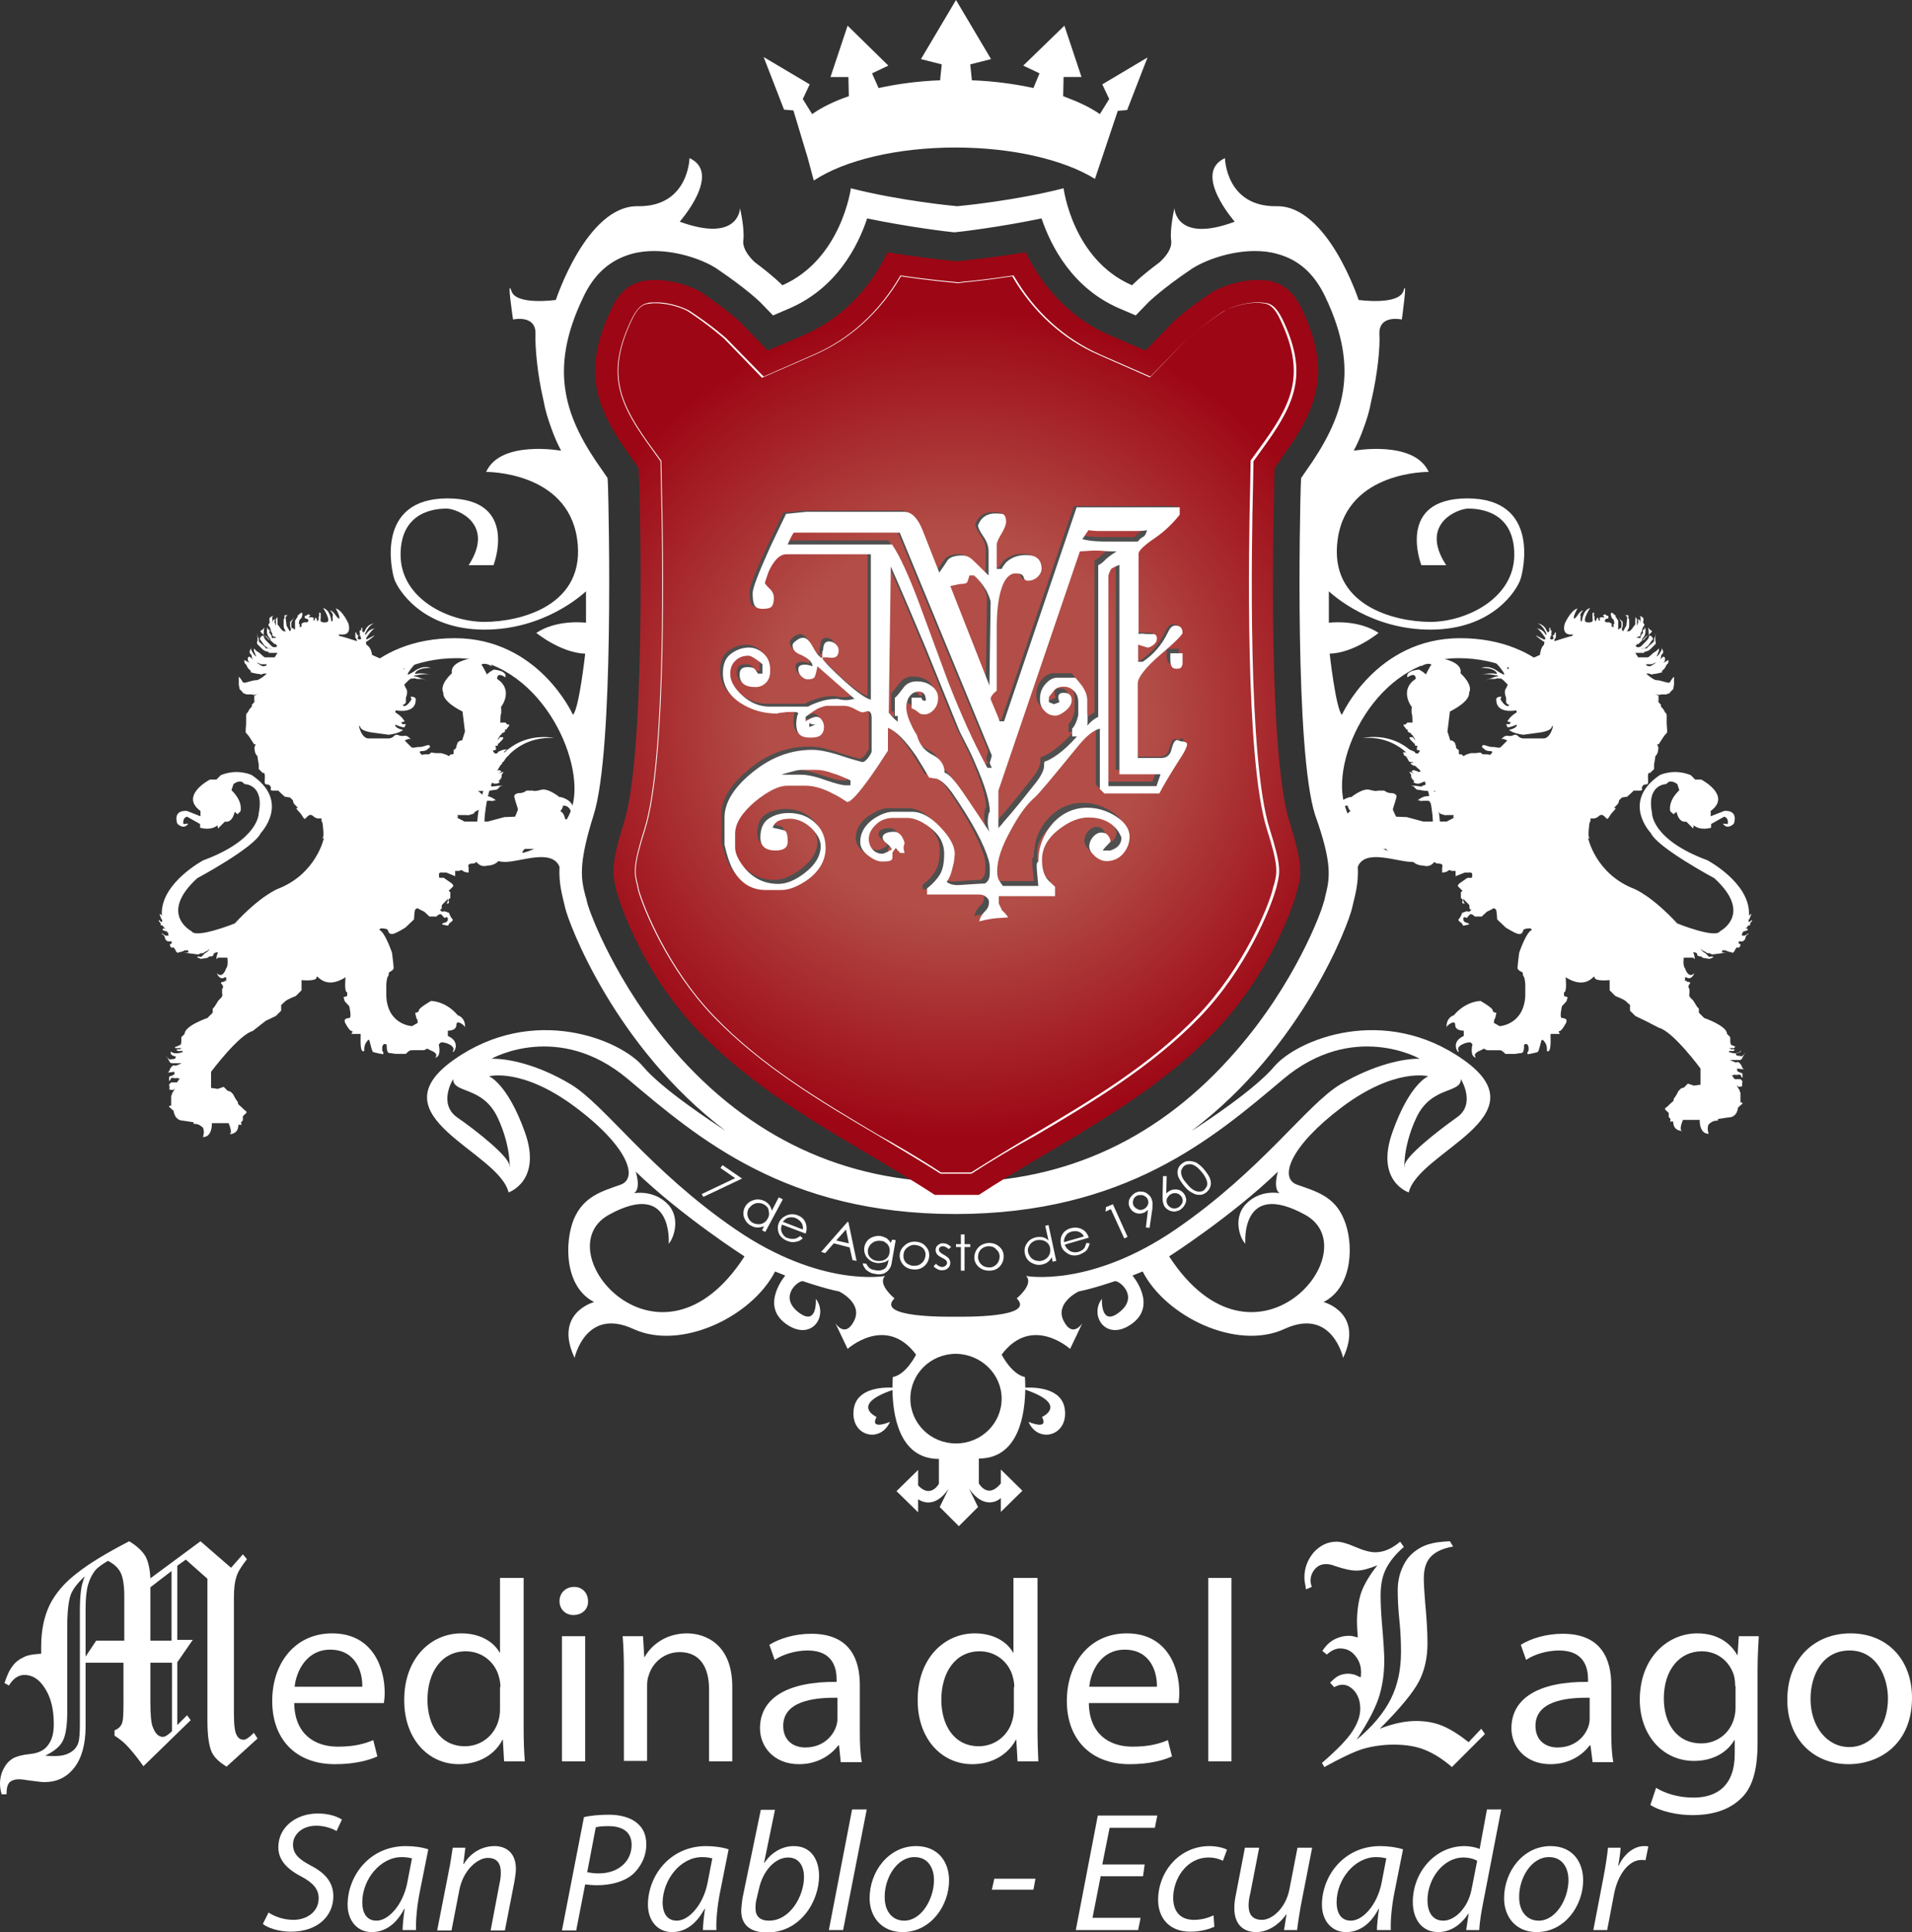 <?xml version="1.0" encoding="UTF-8"?> <!-- Generator: Adobe Illustrator 18.0.0, SVG Export Plug-In . SVG Version: 6.00 Build 0) --> <svg xmlns="http://www.w3.org/2000/svg" xmlns:xlink="http://www.w3.org/1999/xlink" id="Capa_1" x="0px" y="0px" width="469.2px" height="474.1px" viewBox="0 0 469.2 474.1" xml:space="preserve"><rect x="0" y="0" width="469.2" height="474.1" fill="#333333" stroke="none"/> <g> <g> <g> <g> <path fill="#FFFFFF" d="M177.3,285.9l4.8,3.3l-9.5,4.5l-0.4-0.7l8.2-3.9l-3.6-2.5L177.3,285.9z"></path> </g> <g> <path fill="#FFFFFF" d="M192.1,294.3l-4.3,8l-0.8-0.4l0.5-1c-0.5,0.2-1.1,0.3-1.6,0.3c-0.5,0-1-0.1-1.5-0.4 c-0.9-0.4-1.4-1.1-1.8-2c-0.3-0.9-0.2-1.8,0.2-2.6c0.4-0.8,1.1-1.4,2.1-1.7c0.9-0.3,1.8-0.2,2.7,0.2c0.5,0.3,0.9,0.6,1.2,1 c0.3,0.4,0.5,0.9,0.6,1.4l1.7-3.3L192.1,294.3z M187.4,295.5c-0.4-0.2-0.9-0.3-1.4-0.3c-0.5,0-0.9,0.2-1.3,0.4 c-0.4,0.3-0.7,0.6-1,1c-0.2,0.4-0.3,0.8-0.3,1.3c0,0.5,0.2,0.9,0.4,1.3c0.3,0.4,0.6,0.7,1,0.9c0.4,0.2,0.9,0.3,1.4,0.3 c0.5,0,0.9-0.1,1.3-0.4c0.4-0.2,0.7-0.6,0.9-1c0.4-0.7,0.4-1.3,0.2-2C188.6,296.4,188.1,295.9,187.4,295.5z"></path> </g> <g> <path fill="#FFFFFF" d="M196.4,303.3l0.6,0.6c-0.4,0.3-0.8,0.6-1.2,0.7c-0.4,0.1-0.8,0.2-1.2,0.2c-0.4,0-0.9-0.1-1.4-0.3 c-1-0.4-1.7-1-2.1-1.9c-0.3-0.9-0.3-1.7,0-2.5c0.3-0.7,0.8-1.3,1.6-1.7c0.9-0.5,2-0.6,3-0.2c1.1,0.4,1.8,1.1,2.1,2.2 c0.2,0.7,0.2,1.5-0.1,2.3l-5.8-2.2c-0.3,0.7-0.3,1.4,0,2c0.3,0.6,0.7,1.1,1.4,1.3c0.3,0.1,0.7,0.2,1,0.2c0.4,0,0.7,0,1-0.1 C195.6,303.8,195.9,303.6,196.4,303.3z M197,301.7c0.1-0.4,0-0.9-0.1-1.2c-0.1-0.3-0.3-0.6-0.6-0.9c-0.3-0.3-0.6-0.5-1-0.7 c-0.6-0.2-1.2-0.3-1.9-0.1c-0.4,0.1-0.9,0.5-1.3,1L197,301.7z"></path> </g> <g> <path fill="#FFFFFF" d="M208.2,299.9l2,9.5l-1-0.2l-0.7-3.1l-3.9-1l-2.1,2.4l-1-0.3l6.5-7.4L208.2,299.9z M207.6,301.7l-2.4,2.7 l3.1,0.7L207.6,301.7z"></path> </g> <g> <path fill="#FFFFFF" d="M218.9,304.2l0.9,0.1l-0.9,5.1c-0.1,0.9-0.3,1.5-0.6,1.9c-0.3,0.5-0.8,0.9-1.4,1.2 c-0.6,0.2-1.3,0.3-2.1,0.1c-0.6-0.1-1.1-0.2-1.5-0.5c-0.4-0.2-0.8-0.5-1-0.8c-0.2-0.3-0.5-0.7-0.6-1.3l0.9,0.1 c0.2,0.5,0.5,0.8,0.8,1.1c0.4,0.3,0.9,0.4,1.5,0.5c0.6,0.1,1.1,0.1,1.6-0.1c0.4-0.1,0.8-0.4,1-0.7c0.2-0.3,0.4-0.8,0.5-1.5 l0.1-0.3c-0.4,0.3-0.8,0.6-1.4,0.7c-0.5,0.1-1,0.2-1.6,0.1c-0.6-0.1-1.2-0.3-1.7-0.7c-0.5-0.4-0.9-0.8-1.1-1.4 c-0.2-0.5-0.3-1.1-0.2-1.7c0.1-0.6,0.3-1.1,0.7-1.6c0.4-0.5,0.9-0.8,1.5-1c0.6-0.2,1.2-0.3,1.8-0.2c0.5,0.1,1,0.3,1.4,0.5 c0.4,0.3,0.8,0.7,1.1,1.2L218.9,304.2z M216.2,304.5c-0.5-0.1-1,0-1.4,0.1c-0.5,0.2-0.8,0.4-1.2,0.8c-0.3,0.4-0.5,0.8-0.6,1.2 c-0.1,0.7,0,1.3,0.4,1.8c0.4,0.5,1,0.9,1.8,1c0.8,0.1,1.5,0,2.1-0.4c0.6-0.4,0.9-0.9,1-1.7c0.1-0.5,0-0.9-0.1-1.3 c-0.2-0.4-0.4-0.8-0.8-1C217.1,304.7,216.7,304.5,216.2,304.5z"></path> </g> <g> <path fill="#FFFFFF" d="M224.8,304.7c1.1,0.1,1.9,0.5,2.5,1.3c0.6,0.7,0.8,1.5,0.7,2.4c-0.1,0.9-0.5,1.7-1.2,2.3 c-0.7,0.6-1.6,0.9-2.7,0.8c-1.1-0.1-1.9-0.5-2.5-1.2c-0.6-0.7-0.9-1.6-0.8-2.5c0.1-0.9,0.5-1.6,1.2-2.2 C222.8,304.9,223.7,304.6,224.8,304.7z M224.7,305.5c-0.7-0.1-1.4,0.1-2,0.6c-0.6,0.4-0.9,1-1,1.8c0,0.5,0,0.9,0.2,1.3 c0.2,0.4,0.5,0.8,0.9,1c0.4,0.2,0.8,0.4,1.3,0.4c0.5,0,0.9,0,1.4-0.2c0.4-0.2,0.8-0.5,1.1-0.9c0.3-0.4,0.4-0.8,0.5-1.3 c0.1-0.7-0.1-1.4-0.6-1.9C226.1,305.9,225.5,305.6,224.7,305.5z"></path> </g> <g> <path fill="#FFFFFF" d="M233.4,306l-0.6,0.5c-0.5-0.4-0.9-0.7-1.4-0.7c-0.3,0-0.5,0.1-0.7,0.2c-0.2,0.2-0.3,0.4-0.3,0.6 c0,0.2,0.1,0.4,0.2,0.6c0.2,0.2,0.5,0.4,1,0.7c0.6,0.3,1.1,0.7,1.3,1c0.2,0.3,0.3,0.7,0.3,1c0,0.5-0.2,1-0.6,1.3 c-0.4,0.4-0.9,0.5-1.5,0.5c-0.4,0-0.8-0.1-1.1-0.3c-0.4-0.2-0.7-0.4-0.9-0.7l0.6-0.6c0.4,0.5,0.9,0.7,1.4,0.8 c0.4,0,0.7-0.1,0.9-0.3c0.3-0.2,0.4-0.5,0.4-0.7c0-0.2-0.1-0.4-0.2-0.6c-0.2-0.2-0.5-0.4-1.1-0.7c-0.6-0.3-1-0.6-1.2-0.9 c-0.2-0.3-0.3-0.6-0.3-1c0-0.5,0.2-0.9,0.6-1.2c0.4-0.3,0.8-0.5,1.4-0.4C232.2,305.1,232.8,305.4,233.4,306z"></path> </g> <g> <path fill="#FFFFFF" d="M235.8,302.9h0.9l0,2.4h1.4v0.7h-1.4v5.8h-0.9V306h-1.2v-0.7h1.2L235.8,302.9z"></path> </g> <g> <path fill="#FFFFFF" d="M242.6,305c1.1,0,2,0.3,2.7,1c0.7,0.6,1,1.4,1,2.3c0,0.9-0.3,1.7-0.9,2.4c-0.6,0.7-1.5,1.1-2.6,1.1 c-1.1,0-1.9-0.3-2.6-0.9c-0.7-0.6-1.1-1.4-1.1-2.3c0-0.9,0.3-1.7,0.9-2.4C240.6,305.5,241.5,305.1,242.6,305z M242.6,305.8 c-0.7,0-1.4,0.3-1.9,0.8c-0.5,0.5-0.7,1.2-0.7,1.9c0,0.5,0.2,0.9,0.4,1.3c0.3,0.4,0.6,0.7,1,0.9c0.4,0.2,0.9,0.3,1.4,0.3 c0.5,0,0.9-0.1,1.3-0.4c0.4-0.2,0.7-0.6,0.9-1c0.2-0.4,0.3-0.8,0.3-1.3c0-0.7-0.3-1.3-0.9-1.8C244,306,243.3,305.8,242.6,305.8z "></path> </g> <g> <path fill="#FFFFFF" d="M257.3,300.6l1.9,8.8l-0.9,0.2l-0.2-1.1c-0.3,0.5-0.6,0.9-1,1.2c-0.4,0.3-0.9,0.5-1.4,0.6 c-1,0.2-1.8,0-2.7-0.5c-0.8-0.5-1.3-1.2-1.5-2.2c-0.2-0.9,0-1.8,0.5-2.5c0.5-0.8,1.3-1.3,2.3-1.5c0.6-0.1,1.1-0.1,1.6,0 c0.5,0.1,1,0.4,1.4,0.8l-0.8-3.6L257.3,300.6z M254.5,304.3c-0.5,0.1-0.9,0.3-1.3,0.6c-0.4,0.3-0.6,0.7-0.8,1.1 c-0.2,0.4-0.2,0.9-0.1,1.3c0.1,0.4,0.3,0.8,0.6,1.2c0.3,0.4,0.7,0.6,1.2,0.8c0.5,0.1,0.9,0.2,1.4,0.1c0.5-0.1,0.9-0.3,1.3-0.6 c0.4-0.3,0.6-0.7,0.8-1.1c0.1-0.4,0.2-0.9,0.1-1.4c-0.1-0.7-0.5-1.3-1.2-1.7C256,304.3,255.3,304.2,254.5,304.3z"></path> </g> <g> <path fill="#FFFFFF" d="M266.6,305l0.8,0.1c-0.1,0.5-0.3,0.9-0.5,1.3c-0.2,0.4-0.5,0.7-0.9,0.9c-0.3,0.2-0.7,0.4-1.2,0.6 c-1.1,0.3-2,0.2-2.8-0.3c-0.8-0.5-1.4-1.1-1.6-2c-0.2-0.8-0.2-1.6,0.1-2.3c0.4-1,1.2-1.6,2.2-1.9c1.1-0.3,2.2-0.2,3.1,0.4 c0.7,0.4,1.1,1.1,1.4,1.9l-5.9,1.7c0.2,0.7,0.7,1.2,1.3,1.6c0.6,0.3,1.3,0.4,2,0.2c0.3-0.1,0.6-0.2,0.9-0.4 c0.3-0.2,0.5-0.4,0.7-0.7C266.3,305.9,266.4,305.5,266.6,305z M266,303.4c-0.2-0.4-0.5-0.7-0.8-0.9c-0.3-0.2-0.6-0.3-1-0.4 c-0.4,0-0.8,0-1.2,0.1c-0.7,0.2-1.2,0.5-1.5,1.1c-0.3,0.4-0.4,0.9-0.4,1.5L266,303.4z"></path> </g> <g> <path fill="#FFFFFF" d="M271.4,296.2l1.7-0.7l3.6,8l-0.8,0.4l-3.3-7.2l-1.3,0.6L271.4,296.2z"></path> </g> <g> <path fill="#FFFFFF" d="M282.1,301.3l-0.9-0.1l0.5-4.3c-0.3,0.2-0.5,0.4-0.8,0.6c-0.7,0.3-1.3,0.4-2,0.2 c-0.7-0.2-1.2-0.6-1.6-1.3c-0.2-0.4-0.4-0.9-0.3-1.4c0-0.5,0.2-0.9,0.5-1.3c0.3-0.4,0.7-0.8,1.1-1c0.5-0.2,0.9-0.4,1.4-0.3 c0.5,0,1,0.1,1.4,0.4c0.4,0.3,0.8,0.6,1,1c0.2,0.3,0.3,0.7,0.4,1.1c0.1,0.4,0,1,0,1.6L282.1,301.3z M280.7,296.7 c0.5-0.3,0.8-0.6,1-1.1c0.2-0.5,0.1-1-0.1-1.4c-0.2-0.4-0.6-0.7-1.1-0.9c-0.5-0.1-1-0.1-1.5,0.1c-0.5,0.3-0.8,0.6-0.9,1.1 c-0.2,0.5-0.1,1,0.1,1.4c0.3,0.4,0.6,0.7,1.2,0.9C279.7,297,280.2,296.9,280.7,296.7z"></path> </g> <g> <path fill="#FFFFFF" d="M285.4,288.6l0.9,0l-0.1,4.3c0.2-0.3,0.5-0.5,0.7-0.6c0.6-0.4,1.3-0.5,2-0.4c0.7,0.1,1.3,0.5,1.7,1.1 c0.3,0.4,0.4,0.9,0.5,1.3c0,0.5-0.1,0.9-0.4,1.4c-0.2,0.4-0.6,0.8-1,1.1c-0.4,0.3-0.9,0.4-1.4,0.5c-0.5,0-1-0.1-1.4-0.3 c-0.4-0.2-0.8-0.5-1.1-0.9c-0.2-0.3-0.3-0.7-0.4-1c-0.1-0.4-0.1-1-0.1-1.6L285.4,288.6z M287.2,293.1c-0.4,0.3-0.7,0.7-0.9,1.2 c-0.1,0.5,0,1,0.3,1.4c0.3,0.4,0.7,0.7,1.2,0.8c0.5,0.1,1,0,1.5-0.3c0.4-0.3,0.7-0.7,0.9-1.2c0.1-0.5,0-1-0.3-1.4 c-0.3-0.4-0.7-0.7-1.2-0.8C288.2,292.7,287.7,292.8,287.2,293.1z"></path> </g> <g> <path fill="#FFFFFF" d="M290.5,290.9c-0.7-0.9-1.2-1.7-1.4-2.3c-0.2-0.7-0.2-1.2,0-1.8c0.2-0.5,0.5-1,1-1.3 c0.5-0.4,1-0.6,1.6-0.6c0.6,0,1.2,0.1,1.9,0.4c0.6,0.4,1.3,0.9,2,1.8c0.7,0.9,1.2,1.6,1.4,2.3c0.2,0.7,0.2,1.3,0,1.8 c-0.2,0.6-0.5,1-1,1.4c-0.5,0.4-1,0.6-1.6,0.6c-0.6,0-1.2-0.1-1.8-0.5C291.9,292.4,291.2,291.8,290.5,290.9z M291.2,290.4 c0.6,0.8,1.2,1.3,1.7,1.6c0.5,0.3,0.9,0.4,1.4,0.4c0.5,0,0.9-0.1,1.2-0.4c0.3-0.3,0.5-0.6,0.7-1c0.1-0.4,0.1-0.9-0.1-1.4 c-0.2-0.6-0.6-1.3-1.2-2c-0.6-0.7-1.1-1.2-1.6-1.5c-0.5-0.3-1-0.5-1.5-0.4c-0.4,0-0.8,0.1-1.2,0.4c-0.3,0.2-0.5,0.6-0.7,1 c-0.1,0.4-0.1,0.9,0.1,1.4C290.1,289,290.5,289.6,291.2,290.4z"></path> </g> </g> <g> <path fill="#FFFFFF" d="M91.3,160.7l6.5,2.9l0.7-0.1c0,0,0.6,0.7,0.7,0.7c0.1,0,0.1-0.1,0.1-0.4c0-0.2,0.7-0.8,0.7-0.8 c-0.2-1.2,2.8-3.1,2.8-3.1c-0.6,0.1-2.6,3-2.6,3c0.5,0,0.7,0.3,0.7,0.3c1.5-1.6,3-1.6,3-1.6c-1.7,0.2-3.8,3.6-3.8,3.6v0.4 l1.3-0.7c2.4-1.9,4.3-1,4.3-1c-3.2-0.1-3.8,1.2-3.8,1.2v0.3c1.1-0.4,4,0.1,4,0.1c-1.6-0.3-4.3,0.3-4.3,0.3v0.2l0.5,0l4.1,1.5 c0,0-2.4-0.9-2.7-0.9h-0.9c-0.3,0-0.4,0-0.6-0.1c-0.1-0.1-0.7,0-0.7,0h-0.4l-0.5,0.3c-0.4,0.4-0.7,0.7-0.7,0.7l-0.5,0.5l0.4,0.9 c0.7,0.7,0,2.3,0,2.3v1c0,0.6-0.8,0.8-0.8,0.8s-0.6-0.6,0.1,0.1c0.7,0.7,1.9-1.2,1.9-1.2c0.4-0.4-0.1-0.9-0.1-0.9 c0.9-0.2,1.3,0.4,1.3,0.4c0.3,4-4.9,2.9-4.9,2.9l-0.1,0.5c1.7,1,2.3,2.2,2.3,2.2l-0.9,0.3l0.4,0.4h0.8l-0.3,0.7 c-0.3,0.3-2.3-0.6-2.3-0.6c-0.2,0.9,1.9,1.3,1.9,1.3c-0.9,0.9-3.5,1.2-3.5,1.2l-4.4-0.6c-2.9-0.5-2.6-1.5-2.6-1.5h-0.3 c0,0,0.6,3.2,2.6,3h4.2c0.4,0,1.1,0.1,1.8-0.6c0.7-0.7,1.1,0,1.9,0c0.8,0,1-0.3,1.8,0.4c0.7,0.7,0.3,0.3,0,0.3 c-0.3,0-1.1,0.4-1.4,0.6c-0.3,0.2,0.3-0.2,0.3-0.2s1.2,1.2,1.6,1.6c0.4,0.4,1.1,0,1.8,0c0.7,0,0.7,0,1.7-0.3 c1.1-0.4,1.1,0,1.1,0.3c0,0.3,0,0-0.3,0.3c-0.3,0.3-0.7,0.7-1.6,0.7c-1,0-0.5,0.5-0.2,0.8c0.3,0.3,0,0,1.1,0c1.1,0,0.9,0,1.1-0.3 c0.3-0.3,0.6,0,1.5,0h1.1c0,0,1.3,0.3,1.7,0.6c0.4,0.4,0.4-0.3,0.9-0.3c0.6,0,0.5,0,0.5-0.6c0-0.6,0-0.4,0.4-0.7 c0.3-0.4,0.3-0.3,0.3-0.7c0-0.4,0.2-0.2,0.2-0.6c0-0.4,0.8-0.8,0.8-0.8h0.4l0.7-2.2l-0.6-4.9c-5.3-2.7-4.7-4.6-4.7-4.6 c-1.1-2,2.1-4.8,2.1-4.8c-0.6-3,5.1-3.7,5.1-3.7c3.1-1.7,4.7,2,4.7,2c-1.8-1.1-2.6-0.4-2.6-0.4c0.2,0,1.4,2.4,1.4,2.4 s-0.3,0.3,0.2-0.2c0.5-0.5,1.5-1,1.5-1c3.6,0.4,2.8,1.9,2.8,1.9c-2.2-1.5-2,0.4-2,0.4c4,2.6,1.2,6.6,1,6.8c-0.2,0.2,0,0.2,0,0.4 v1.2c0,0-0.2,0.3-0.2,1.4c0,1.1-0.1,0.9-0.1,0.9h0.6h0.7c0.3,0,0,0,0.2,0.2c0.2,0.2,0.3,0.3,0.5,0.3h0.3c0,0,0,0.3-0.3,0.6 c-0.3,0.3-0.3,0.4-0.3,0.4s0,0.2-0.3,0.2c-0.4,0,0,0.4-0.2,0.5c-0.2,0.2-0.3,0.3-0.5,0.3c-0.2,0-0.2,0.2-0.2,0.2l-0.5,0.5 l-0.7,1.2c0,0,0.2-0.2,0.4-0.4c0.2-0.2,0.3-0.4,0.3-0.4l0.8,0c0,0,0,0.4-0.2,0.6c-0.2,0.2-0.4,0.4-0.6,0.6c-0.2,0.3,0,0-0.3,0.3 c-0.4,0.3-0.2,0.2-0.2,0.4c0,0.2-0.2,0.2-0.5,0.2c-0.3,0,0,0.3,0,0.5v0.4c0,0,0,0.2-0.5,0.2c-0.5,0,0,0.5,0,0.5s0,0.3,0.5,0.3 c0.5,0,0.5-0.5,0.7-0.5c0.2,0,0.7-0.5,1.9-0.5c1.2,0,0,0-0.2,0.2c-0.2,0.2-0.5,0.5-0.5,0.5h0.7h0.8l-0.3,0.8c0,0-1.6,0.6-1.7,0.7 c-0.1,0.1,0.4-0.2,1-0.4c0.6-0.1,0.1,0.1,0,0.3c-0.1,0.1-0.5,0.9-0.5,0.9s-1.2,0.2-1.5,0.2c-0.3,0.1,0.3-0.1,0.3-0.1 s0.2,0.2,0.6,0.2c0.4,0,0.2,0.2,0.2,0.2s-0.5,0.5-0.9,0.5c-0.4,0-0.2,0.2-1.3,1c-1.1,0.9,0,0.3,0.2,0.5c0.2,0.2,0.2-0.2,0.6-0.2 c0.4,0,0.2-0.2,0.5-0.2c0.3,0,0.5,0,0.7,0.3c0.3,0.3,0,0-0.1,0.1c-0.1,0.1-0.5,0.5-0.5,0.5s0.2-0.2,0.8-0.4 c0.6-0.2,0.2,0.2,0.2,0.2s-0.3,0.3-0.3,0.5c0,0.2,0.1,0.7-0.5,1.2c-0.5,0.5,0.1,0.5,0.1,0.5s-0.4,0.4-1.1,0.4 c-0.7,0-0.8-0.3-1.5-0.5c-0.7-0.2-0.2,0.2-0.2,0.2l-0.2,0.4c0,0,0.2,0.3,0.5,0.3c0.3,0,0.4,0.3,0.6,0.3c0.3,0,1-0.2,2.1-0.2 s0,0-0.2,0.2l-0.2,0.2c-0.2,0.2-0.4,0.6-0.9,0.6c-0.5,0-1.2,0.3-2.7,0.3h-1.5c-0.4,0,0,0,0.2,0.2c0.2,0.2,1,0.9,1,0.9 s0.5,0.2,1.1,0.2c0.6,0,1.7,0.7,1.9,0.9c0.2,0.2-0.4,0-0.6,0.2c-0.2,0.2,0,0-0.7,0h-1.1c-0.6,0-0.5,0.5-0.9,0.9 c-0.4,0.4,0,0.5,0,0.5s-0.4,0.7-1.4,1.1c-0.9,0.5-0.3,0.3-0.5,0.5c-0.2,0.2-0.6,0.3-1.3,0.5c-0.7,0.2,0,0-0.4,0H113h-0.6 c-0.3,0,0,0.3,0,0.5c0,0.2-0.5,0-0.5,0l2.1,1.1h5.7l4.1-1.1l2.6-0.1c0,0,0.7-1.6,0.7-1.8c0-0.2-0.9-2.7-0.9-3.2 c0-0.4,0.5-0.8,1.4-0.8c0.9,0,1.6-0.6,1.6-0.6h1.6c0,0,0.2,0.3,2-0.2c1.7-0.5,4.5,1.8,4.5,1.8h0.4c4.5,1.3,2.7,4.9,2.7,4.9 c-0.3-3.4-2.5-2.8-2.3-2.7c0.2,0.2-0.6,1.3-0.6,1.3c0.9,0.2,1.2,1.9,1.2,1.9c2.9,0.5,3.5,3.4,3.5,3.4c-1.9-1.9-3.4-1.4-3.4-1.4 c0.2,1.7-2.3,2.7-2.3,2.7c2.1,0.7,1.3,3.1,1.3,3.1c-0.2-1.4-1.9-1.2-1.9-1.2s-0.7,0.7-1.4,0.7h-3.3h-1.7h-0.7l-0.4,0.4 c-0.4,0.4,0,1.4,0,1.4h-0.6h-1h-1.9h-1.4c-1.4,0-0.6,0.6-0.6,0.6l-0.8,0.8c0,0-0.9,0.9-2.5,0.9c0,0-1.3,0.5-2.3-0.5 c-1-0.9,0,0-1.4,0c-1.4,0-0.9,0.9-0.9,0.9v0.6v0.7c0,0-1,0-1.4-0.4c-0.4-0.4-0.9,0-0.9,0h-1v1.3l-2.2-0.9h-1.1 c-0.5,0-0.4,0-0.6,0.2c-0.2,0.2,0,1.1,0,1.1h1.1l2,1.4c0,0,0.5,0.5,0.3,0.7c-0.2,0.2-0.3,0.3-0.7,0.7c-0.5,0.5-0.4,0.4-0.4,0.4 l0.4,0.3v0.9v0.6c0,0-0.6,0.2-0.4,0.7c0.2,0.5,0,0.6-0.4,0.6c-0.4,0,0.2-0.2,0.2-0.6v-0.5c0-0.3,0,0-0.3,0.3 c-0.3,0.3-0.2,0.2-0.2,0.2s-0.2,0.2-0.6,0.6c-0.4,0.4-0.4,0.3-0.4,1c0,0.6-0.5,0.5-0.5,0.5s0.2,0.2,0.4,0.4c0.2,0.2,0.8,0,0.8,0 l1.1,0.4c0,0,0.3,1,0.8,1.5c0.5,0.5-0.9,0.9-0.9,1.4c0,0.5-1,0-1.4,0c-0.4,0,0-0.4,0-0.4s0.5,0,0.9-0.3c0.3-0.3,0.3-0.3,0.3-0.8 c0-0.4-0.4-0.4-0.7-0.2c-0.2,0.2-0.6-0.6-0.9-0.8c-0.2-0.2-0.6,0-0.9,0.2c-0.2,0.2-0.3,0.3-0.3,0.3l-1.7,0l-1.3-1.2 c0,0-1.1-0.5-1.4-0.7c-0.3-0.3-0.6,0-0.8,0.2c-0.2,0.2-0.3,2.4-0.3,2.4l-2.1,2c0,0-2.5,1.6-3.3,1.6c-0.9,0-0.9-0.8-1.1-1.1 c-0.2-0.2-1.1-0.3-1.5-0.3c-0.4,0-0.5,0.4-0.5,0.4c1.4,0.5,3.1,5.6,3.1,5.6s0.4,3.1,0.4,3.7c0,0.6-0.9,0.9-1.1,1.1 c-0.2,0.2,0,0.7-0.3,1c-0.3,0.3-0.4,1.9-0.4,1.9v2.9c0.3,7.1,6.3,7.4,6.3,7.4l1.4-0.8c0,0,0-0.8-0.2-1c-0.2-0.2-0.4-1.5-0.4-1.5 s0.9,0,0.9-0.6c0-0.6,3-2.3,3-2.3c4.1,0.3,6.5,3.5,6.5,3.5c2.2,0.8,1.8,3.2,1.8,3.2v-0.3c0-0.3-2.1-2-2.1-0.5s-2.1,1.4-2.1,1.4 v1.3c3.8,1.7,0.8,5,1.3,3.6c0-0.1,0.1-0.2,0.1-0.3c0-1.3-2.8-1.9-3.1-1.7c-0.2,0.2-0.7,0.6-0.7,0.6s-0.4-3.2,0.2,0 c0.6,3.2-0.9,3.1-0.9,3.1c1-1-1-1.7-1-1.7l-1-0.5c0,0-0.5,0.4-0.9,0.4h-1.1h-1.4c-0.8,0-0.8,0-1.4,0.5c-0.6,0.6-0.4,0.4-0.4,0.4 H98h-0.9c-0.4,0-0.9-0.2-1.5-0.2c-0.7,0-0.7-1.3-0.7-1.9c0-0.5-0.9-0.3-0.9-0.1c0,0.2-0.2,0.2-0.2,0.6c0,0.4-0.1,0.9,0.2,1.1 c0.2,0.2,0,0.6,0,0.6s-2.2-0.4-2.5-0.6c-0.2-0.2-0.6-1.8-0.8-2.6c-0.2-0.8-0.6,0-0.6,0c-0.9,0.9-0.7,2.4-0.7,2.4 c-1.1,0.6-0.9-2.6-0.9-3.5v-0.7H88h-0.7h-1.1c0,0,0.6-0.7,0.1-0.7c-0.6,0-1.7-2.2-1.7-2.2v-0.6c0,0,0.4-0.4,1.1-0.4 c0.7,0,0-2.9,0-2.9l-1.1-1.2l-0.3-1l0.9-0.3v-0.9c-0.8,0-0.4-3.7-0.4-3.7c-5.3,3.4-7.1-1.1-7.1,0c0,1.1-3.7,0.7-3.7,0.7v2.5 l-1.4,1.4c0,0-2.1,0.8-2.6,1.3c-0.5,0.5-1,0.9-1,0.9v1.4l-1.3,1.3l-2.5,1.2L62,253c-3.4,0.9-10.2,10-10.2,10v4h0.4l1.2,0.2 l1.5-0.5l1,1c0,0,0.5,0,0.8,0.3c0.3,0.3,0.5,0.5,0.5,0.5s0.7,1.4,1,1.7c0.3,0.3,0.2,0.7,0.2,0.7l1,0.9l0.4,0.4 c0.4,0.4,0,0,0.5,0.4c0.5,0.4,0,0.6-0.4,1c-0.4,0.4-0.3,0.3-0.3,0.9c0,0.6,0,0.4-0.3,0.7c-0.3,0.3,0,0.8,0,0.8h-0.8 c0,2.5-2.3,2.3-2.3,2.3c1.1,0-0.1-2.7-0.1-2.7h-1.1h-0.4h-1.3h-1.3c0,3.7-2.2,3.4-2.2,3.4c0.5-1.4,0-2.3,0-2.3s-0.9-0.9-1.8-0.9 s-0.4-0.4-0.4-0.4l-2.6-0.4c-2.2,0-2.4-2.4-2.4-2.4s-0.6-0.6-1-0.9c-0.4-0.4,0.4-0.4,0.4-0.4v-0.9v-1.5c0,0,0.2-0.2,0.2-0.5 c0-0.2,0.6-0.8,0.6-1.2c0-0.4,0,0-0.2,0.2c-0.2,0.2-0.4,0-0.8,0c-0.4,0-0.2-0.2-0.2-0.5c0-0.3-0.1-0.8-0.1-0.8l0.5-0.5h0.5h0.8 c0.3,0,0.3-0.4,0.8-0.9c0.5-0.5,0,0-0.2,0c-0.2,0-0.3-0.3-0.5-0.2c-0.2,0.2-0.5,0-1.1,0c-0.6,0-0.2,0.2-0.6,0.6 c-0.4,0.4-0.2,0-0.2,0l0-0.4v-0.4c0-0.2,0.1-0.1,0.8-0.4c0.7-0.3,0.5-0.5,0.5-0.5v-0.4l-1.6,0.2c0,0,0.5-0.5,0.5-0.8 c0-0.3,0.3-0.3,0.3-0.5c0-0.2,0.3-0.2,0.4-0.4c0.2-0.2,0.5,0,0.7,0c0.2,0,1.5-0.6,1.5-0.6h-0.5c-0.3,0-0.4,0-1,0h-0.9 c-0.3,0-0.5-0.2-0.5-0.2s-0.8-1.6-0.9-1.5c-0.1,0.1,0.5,0.4,0.7,0.7c0.2,0.2,0.4,0,0.7,0c0.3,0,0.6,0,0.8-0.2 c0.2-0.2,0.1-0.2,0.1-0.2v-0.2l-0.1-0.1c-0.1-0.1-0.3,0-0.4-0.1c-0.1-0.1-0.2,0-0.4-0.2c-0.2-0.2-0.3-0.3-0.3-0.3V258 c1.1,1,3,0.1,3,0.1l-0.2-0.2c-0.2-0.2,0,0-0.3,0h-0.6c-0.3,0-0.2,0-0.5-0.3l0.1-0.1h0.2c0.2,0,0.2-0.2,0.4,0 c0.2,0.2,0.2-0.2,0.3-0.2c0.2,0,0.3-0.1,0.3-0.1H44h-0.6c-0.4,0-0.4,0-0.4,0l-0.1-0.3h0.2c0.2,0,0.2-0.2,0.5-0.2 c0.3,0,0,0,0.1-0.1c0.1-0.1,0.3,0,0.5-0.2c0.2-0.2,0.2,0,0.2-0.2c0-0.2,0.1-0.5,0.1-0.5v-0.7v-0.5l0.8-0.8c0-2,5.6-3.9,5.6-3.9 l0.7-0.7l0.6-0.6v-1l0.4-0.4l1-1.6l0.6-0.6c0.6-0.6,0.3-1.1,0.3-1.1v-1.1c0,0,0.6-0.6-0.1-1.2c-0.6-0.6,0.6-0.6,0.6-0.6l0.2-0.2 c0.2-0.2,0,0,0.2,0c0.2,0,0.1-0.4,0.1-0.4v-0.5h-0.3c-1.3,0.9-2-1-2-1c1.5,1.5,2.3-1.2,2.3-1.2c0.6-0.6,0.3-2.6,0.3-2.6h-2.1 c-0.5,0-0.3,0.3-0.5,0.3c-0.2,0,0-0.5,0-0.7c0-0.2,0.3-0.9,0.3-0.9h-0.4c-0.4,0-0.2,0.2-0.5,0.2c-0.2,0-0.2,0.2-0.2,0.4 c0,0.2-0.4,0.4-0.8,0.4c-0.5,0-0.2,0-0.5,0.2c-0.2,0.2-0.1,0.1-1.2,0.3c-1.1,0.2-0.6,0-0.8,0c-0.2,0-0.8-0.4-0.8-0.4l0.3-0.1 l0.8,0.1l0.9-0.9c0,0,1-0.5,1-0.9c0-0.4-0.2,0.2-0.2,0.2s-0.9,0.4-1,0.5c-0.2,0.2-0.2,0.2-0.6,0.2c-0.3,0-0.3,0-0.6,0.2 c-0.2,0.2-1,0-1.1,0c-0.2,0-1.5-0.2-1.5-0.2l-1.3-0.1h0.3l0.3,0l0.6-0.1v-0.5h-0.6c-0.3,0-0.5,0-0.6,0.2c-0.1,0.1-0.2,0-0.4,0.1 c-0.2,0.2-0.5,0-0.7,0.2c-0.2,0.2-0.5,0-0.6-0.1c-0.1-0.1-0.3-0.7-0.6-1c-0.3-0.3-0.6,0-0.6,0s-0.4-0.4-0.4-0.7 c0-0.3,0.3-0.3,0.4-0.4c0.2-0.2,0,0,0-0.4c0-0.4-0.1-0.1-0.1-0.1h-0.7c-0.5,0-0.8-0.7-0.8-0.7s0-0.7-0.6-1c-0.6-0.3,0-0.2,0-0.2 s0.3,0.3,0.4,0.3c0.2,0,0.2,0.2,0.4,0.2h0.6c0.2,0,0-0.2,0-0.2V229l-0.2-0.2c-0.2-0.2,0-0.3-0.3-0.3c-0.3,0-0.2,0-0.7-0.2 c-0.5-0.2,0-0.3-0.1-0.4c-0.1-0.1,0.1-0.1,0.1-0.1s0.4,0,0.4,0.2v-0.2c0,0-0.3-0.2-0.4-0.4c-0.2-0.2-0.1-0.3-0.4-0.3 c-0.3,0-0.3-0.3-0.3-0.5c0-0.2-0.4-0.5-0.4-0.5v-0.4l0.5,0.5h0.3v-0.5l-0.2-0.2l-0.4-1v-0.3l0.5,0.5v-0.6c0-7.6,10.2-13,10.2-13 c13.8-5.1,13.6-11.6,13.6-11.6c1.4-7.1-3.5-7.1-3.5-7.1s0.6,0.6-0.3-0.3c-0.9-0.9-2.4,0.3-2.4,0.3l-0.5,1.5 c3,2.9,2.2,5.2,2.2,5.2l-0.7,0.7l-0.7-0.6c-0.7,3-2.4,2.4-2.4,2.4l-1.7,1.7l-0.2-1.1c0,0,1.9-1.4,0.2,0.2 c-1.7,1.6-4.4,0.7-4.4,0.7v-0.9l-3.2-1.8c-1.2,0.3-0.9,1.8-0.9,1.8l1.2-0.1c-1.1,1.7-2.7,0-2.7,0c-1.1-3.6,2.4-3.1,2.4-3.1 l3.3,1.3v-1.3c-5.2-3.8,2.3-7.7,2.3-7.7h1.6l1.1-1.1c4.2-1.7,7.6,0,7.6,0c9.6,6.5,2.2,14.2,2.2,14.2 c-1.6,3.6-15.6,11.1-15.6,11.1c-9.6,8.8-1.4,13-1.4,13c1.1,1.9,10.6-1.9,10.6-1.9c6.4-6.9,10.6-8.5,10.6-8.5 c9.5-3.7,11.3-12.5,11.3-12.5s-0.7,0.4-0.3,0c0.4-0.4,0-3,0-3.3c0-0.3-0.3-0.9-0.3-0.9v-1.2v0.6c0,0-1.2,0.3-2-0.5 c-0.8-0.8-1.4,0-1.9,0.5c-0.5,0.5-0.5-0.5-1.7-1.7c-1.2-1.2-0.1-0.8-0.1-0.8s-0.5-0.5-0.9-0.9c-0.4-0.4-0.4-1-0.4-1l-0.7-0.7 l-1.3-0.2l-1.1-1l-0.5-0.5H67c-0.9,0-0.5-0.5-0.5-0.5s0-1-0.9-1s-0.6-0.6-0.6-1.9c0-1.3-0.5-0.9-0.5-0.9l-0.6-0.6 c-0.6-0.6,0,0-0.4-0.4v-1.1c0,0-0.3-1.6-0.3-1.9c0-0.3-0.6-0.5-0.7-1.6c-0.2-1,0.2-1.1,0.2-1.4c0-0.3-0.3,0-0.3,0l-1.1-1.7 c0,0-0.3-0.5-0.7-0.9c-0.4-0.4-0.3-0.3-0.3-1c0-0.7,0.1-0.9,0.1-1.9v-1v-0.6c0-0.3,0-0.4,0.3-0.7c0.3-0.3,0.3-0.7,0.8-1.2 c0.5-0.5,0.3-0.3,0.3-0.6c0-0.4,0.4-0.4,0.4-0.6c0-0.2,2.9-2.3,2.9-2.3l-1.2,0.9l-0.8,0.6l-0.7,0.5v-0.5v-0.2c0-0.2,0-0.7,0-0.7 l0.2-0.2l3.5-2.1l-0.5,0.5l-0.2,0.2c-0.2,0.2-0.4,0-0.7,0.3c-0.3,0.3-0.4,0.4-0.8,0.4c-0.4,0-0.2,0.2-1.1,0.5 c-0.9,0.3-0.5,0-1.2,0h-1c-0.5,0-0.2-0.2-0.6-0.2c-0.4,0-0.3-0.3-0.9-0.8c-0.5-0.5-0.3-0.3-0.3-0.3l-0.2-1.1v-0.7v-1.2 c0,0,0.1-0.1,0.7,0.8c0.5,1,0.4,0.4,0.6,0.6c0.2,0.2,1.9-0.6,3-0.6c1.1,0,3.5-2.5,3.5-2.5s-0.3,0.4-0.7,0.7 c-0.4,0.4-0.7,0-1.3,0.3c-0.7,0.3-0.4,0-0.6,0c-0.2,0-0.6,0-1.8-0.3c-1.2-0.3-0.3-0.3-0.3-0.3s-0.6-0.6-0.8-0.8 c-0.2-0.2-0.4-0.9-0.6-1c-0.2-0.2,0,0-0.2-0.2c-0.2-0.2-0.1-0.9-0.1-0.9l0.1,0.1c0,0,1.3,0.8,1.1,0.6c-0.2-0.2-0.4-0.4-0.4-0.9 v-0.2c0-0.2,0.4-0.4,0.4-0.4s2.7,2.4,3.4,2.4c0.7,0,1.1-0.5,0.7-0.5h-0.9c-0.5,0-0.6-0.1-1-0.3c-0.2-0.1-0.4-0.1-0.6-0.2 c-0.8-0.2-0.7-0.4-0.7-0.6c0-0.1,0-0.2-0.1-0.2c-0.4-0.4,0-0.6-0.4-1.1c-0.5-0.4-0.4-0.9,0-1.5c0.4-0.6,0,0,0,0.2 c0,0.2,0.5,1,0.7,1.3c0.3,0.3,0.2,0.2,0.4,0.4c0.2,0.2,0.1,0.1,0.1-0.1c0-0.2-0.2-0.2-0.2-0.5c0-0.3-0.3-0.3-0.3-0.9v-0.4 c0,0,0.3,0.3,0.6,0.6c0.2,0.2,0.6,0.3,1.2,0.9c0.6,0.5,0.7,0.7,1,0.7h1.5h0.8l0.7-1.1h-1.4c-1.4,0-0.6,0-0.8-0.2 c-0.2-0.2-0.8,0-1.6-0.8c-0.8-0.8-0.8-0.8-1.1-1.1c-0.3-0.3,0-0.9,0-0.9v-2c0,0,0,1.1,0.2,1.3c0.2,0.2,0,0.7,0.2,1 c0.2,0.2,0.3,0.3,0.8,0.7c0.5,0.4,0.9,0.9,0.9,0.9l1.5,0.1c0,0-0.2-0.1-0.8-0.1c-0.6,0-0.4-0.4-0.7-0.4c-0.4,0-1.1-1.4-1.4-1.7 c-0.3-0.3,0-0.6,0.3-0.9c0.3-0.3,0.6,0,0.6,0.3c0,0.3,0.6,0.9,1.4,1.7c0.8,0.8,0.2,0.2,0.5,0.5c0.3,0.3,1,0.2,1,0.2l0.4-0.4 c0,0-0.4,0-0.4-0.3c0-0.3-0.3,0-0.3,0s-0.3-0.3-0.5-0.5c-0.2-0.2-0.4-0.4-0.8-0.6c-0.5-0.2-0.3-0.3-0.5-0.4 c-0.2-0.2-0.5-0.5-1-0.9c-0.1-0.1-0.2-0.2-0.4-0.4c-0.7-0.7,0-0.4,0.4-1c0.4-0.6,0.2,0,0.2,0s-0.1,0.6-0.1,1.3 c0,0.7,0.3,0.2,0.7,0.6c0.4,0.4,1.3,1.3,1.1,1.1c-0.2-0.2,0-0.4-0.4-0.8c-0.4-0.4-0.6-1-0.6-1.5v-0.6c0-0.2,0.2-0.5,0.2-0.5v0.3 c0,0.3,0.2,0.2,0.4,0.4c0.2,0.2,0,0.3,0,0.6c0,0.2,0.6,0.6,0.6,1.1c0,0.5,0.2,0.2,0.8,0.2h0.3c0,0-0.3-0.3-0.6-0.3 c-0.3,0-0.4-0.4-0.4-0.7c0-0.3-0.3-0.3-0.3-0.7c0,0-0.2-0.9-0.5-1.2c-0.3-0.3-0.1-0.4,0.1-0.7c0.2-0.2,0-0.4,0-0.8 c0-0.4,0-0.4,0.2-0.6c0.2-0.2,0.8-0.4,0.8-0.4l-0.2,0.2c-0.2,0.2,0,1.6,0,1.6s0-0.8,0.2-0.8c0.2,0,0.2-0.2,0.4-0.1 c0.1,0.1-0.1,0.1-0.1,0.3c0,0.2-0.1,0.5,0.1,0.7c0.2,0.2,0,0.4,0,0.4h0.2v-0.2v-0.7v-0.5c0-0.2,0.3-0.5,0.3-0.5s0.3-0.3,0.1-0.1 c-0.1,0.1,0,0.5,0,1v0.6c0,0.3,0,0.2,0.3,0.6c0.3,0.3,0.4,0.7,0.8,1c0.4,0.3,0,0.2,0.6,0.3c0.5,0.2,0.2-0.2,0.2-0.2l-0.2-0.4 c0,0-0.2-0.2-0.2-0.8v-0.9v-0.5c0-0.3,0.2-0.2,0.2-0.5v-0.5c0-0.3,0.3,0,0.8-0.2c0.5-0.2-0.2-0.1-0.2,0.2c0,0.3-0.3,0-0.3,0.2 v0.5c0,0.2,0.2,1.3,0.2,1.7l0.8,1.4l0.3-0.3c0,0,0-0.6-0.2-0.8v-0.5V153v-0.4l0.4-0.4c0,0,0.3-0.3,0.5-0.5 c0.2-0.2-0.2,0.1-0.2,0.1s0,0.3-0.2,0.6c-0.2,0.2-0.2,0.4-0.2,0.7v0.7c0,0.4,0.2,0.2,0.6,0.5c0.4,0.3,0.2,0.2,0.3,0 c0.2-0.2,0,0,0-0.2v-0.8v-0.7c0-0.5,0-0.3,0.2-0.6c0.2-0.2,0.1-0.3,0.4-0.6c0.3-0.3,0,0,0-0.2c0-0.2,0.3-0.3,0.7-0.7 c0.3-0.3,0.5,0,0.5,0v0.4l-0.1,0.3c0,0,0,0.4-0.3,0.6l-0.2,0.2c0,0-0.2,0.2-0.2,0.6c0,0.4-0.2,0.4,0.1,0.6c0.2,0.2,0,0.4,0,0.6 c0,0.2,0.2,0,0.2,0h0.3v-0.6c0-0.4,0.3-0.3,0.3-0.3s0.2-0.2,0.4-0.2h0.4c0.2,0,0.2,0.1,0.5-0.2c0.3-0.3,0,0,0-0.4 c0-0.4,0,0-0.2-0.2c-0.2-0.2-0.6,0-0.6-0.3c0-0.3,0-0.3,0-0.3v-0.2c0,0,0.3,0.1,0.6-0.2c0.4-0.4,0.3,0,0.6,0c0.3,0,0,0.3-0.2,0.5 c-0.2,0.2-0.1,0.1-0.1,0.1h0.3c0,0,0.6-0.2,1,0.2c0,0,0,0.4-0.2,0.6c0,0,0.1-0.1,0.3-0.1c0.2,0,0.2-0.2,0.2-0.5 c0-0.3,0.3,0,0.3,0s0.2,0.2,0.2,0.6c0,0.4,0.2,0,0.2,0l0.2-0.2v-0.6c0,0,0-0.2,0.1-0.4c0.1-0.1,0-0.4,0-0.6 c0-0.2,0.2-0.2,0.2-0.2l0.2,0.2v1.3c-0.4,1.2,1.3,0.9,1.3,0.9c1.6,0-0.7-3.5-0.7-3.5c1.8,0.5,2,3.2,2,3.2 c0.5,0.5,0.3-1.2,0.3-1.2c0.4-0.4-0.6-1.4-0.6-1.4c0.7,0,1.6,1.5,1.6,1.5l0.5,0.5c0.7,0-0.7-2.5-0.7-2.5c1.7,0.5,3.1,3.7,3.1,3.7 c0.8,2.8-1.3,2.7-1.3,2.7H83l0.4,0.4c0.5,0,3.7,1.1,3.8,1.1c0.1,0,0.2,0,0.3,0.1c0.1,0.1,0.1-0.1,0.1-0.1 c0.1-0.1-0.1-0.1-0.1-0.3c0-0.2,0-0.1-0.1-0.2c-0.1-0.1-0.1-0.1-0.1-0.1s-0.1-0.1-0.1-0.2v-0.4v-0.1c0,0,0-0.2,0-0.5 c0-0.3,0-0.1,0.1-0.2c0.1-0.1,0,0,0.1-0.1c0.1-0.1,0,0,0,0v0.1c0,0.1,0.1,0.1,0.1,0.3c0,0.1,0.1,0.2,0.1,0.2l0.1,0.1 c0.1,0.1,0.1,0.1,0.2,0.1c0.1,0,0,0.1,0,0.2c0,0.1,0,0.2-0.1,0.3c-0.1,0.1,0,0.2,0,0.3c0,0.1,0.1,0.1,0.3,0.2h0.3 c0.1,0,0.1-0.1,0.2-0.2c0.1-0.1,0-0.2-0.1-0.3c-0.1-0.1,0-0.2,0-0.3c0-0.1-0.1-0.1-0.2-0.1c-0.1,0,0.1-0.6,0-0.7 c-0.1-0.1,0-0.5,0-0.6c0-0.1,0.3,0,0.3,0s0.1-0.3,0-0.4c-0.1-0.1,0.3-0.3,0.3-0.3l0,0.9l0.3,0.3l0.3-0.3c0.7-1.9,2.3-1.9,2.3-1.9 c-1.3,0.3-2.2,2.5-2.2,2.5l0.1,0.4c0.9-1.8,2.5-1.7,2.5-1.7c-0.6-0.3-2.3,2.3-2.3,2.3v0.4H90l1.9-1c0,0.2-1.7,1.4-1.7,1.4 l-0.4,0.2l0.1,0.7C91.1,158.8,91.3,160.6,91.3,160.7"></path> <path fill="#FFFFFF" d="M377.9,160.7l-6.5,2.9l-0.7-0.1c0,0-0.6,0.7-0.7,0.7c-0.1,0-0.1-0.1-0.1-0.4c0-0.2-0.7-0.8-0.7-0.8 c0.2-1.2-2.8-3.1-2.8-3.1c0.6,0.1,2.6,3,2.6,3c-0.5,0-0.7,0.3-0.7,0.3c-1.4-1.6-3-1.6-3-1.6c1.7,0.2,3.8,3.6,3.8,3.6v0.4 l-1.3-0.7c-2.4-1.9-4.3-1-4.3-1c3.2-0.1,3.8,1.2,3.8,1.2v0.3c-1.1-0.4-4,0.1-4,0.1c1.6-0.3,4.3,0.3,4.3,0.3v0.2l-0.5,0l-4.1,1.5 c0,0,2.4-0.9,2.7-0.9h0.9c0.3,0,0.4,0,0.6-0.1c0.1-0.1,0.7,0,0.7,0h0.4l0.5,0.3c0.4,0.4,0.7,0.7,0.7,0.7l0.5,0.5l-0.4,0.9 c-0.7,0.7,0,2.3,0,2.3v1c0,0.6,0.8,0.8,0.8,0.8s0.6-0.6-0.1,0.1c-0.7,0.7-1.9-1.2-1.9-1.2c-0.4-0.4,0.1-0.9,0.1-0.9 c-0.9-0.2-1.3,0.4-1.3,0.4c-0.3,4,4.9,2.9,4.9,2.9l0.1,0.5c-1.7,1-2.3,2.2-2.3,2.2l0.9,0.3l-0.4,0.4h-0.8l0.3,0.7 c0.3,0.3,2.3-0.6,2.3-0.6c0.2,0.9-1.9,1.3-1.9,1.3c1,0.9,3.5,1.2,3.5,1.2l4.4-0.6c2.9-0.5,2.6-1.5,2.6-1.5h0.3c0,0-0.6,3.2-2.6,3 h-4.2c-0.4,0-1.1,0.1-1.8-0.6c-0.7-0.7-1.1,0-1.9,0c-0.8,0-1-0.3-1.8,0.4c-0.7,0.7-0.3,0.3,0,0.3c0.3,0,1.1,0.4,1.4,0.6 c0.3,0.2-0.3-0.2-0.3-0.2s-1.2,1.2-1.6,1.6c-0.4,0.4-1.1,0-1.8,0c-0.7,0-0.7,0-1.7-0.3c-1.1-0.4-1.1,0-1.1,0.3c0,0.3,0,0,0.3,0.3 c0.3,0.3,0.7,0.7,1.6,0.7c1,0,0.5,0.5,0.2,0.8c-0.3,0.3,0,0-1.1,0c-1.1,0-0.9,0-1.2-0.3c-0.3-0.3-0.6,0-1.5,0H361 c0,0-1.3,0.3-1.6,0.6c-0.4,0.4-0.4-0.3-0.9-0.3c-0.6,0-0.5,0-0.5-0.6c0-0.6,0-0.4-0.4-0.7c-0.4-0.4-0.3-0.3-0.3-0.7 c0-0.4-0.2-0.2-0.2-0.6c0-0.4-0.8-0.8-0.8-0.8h-0.4l-0.7-2.2l0.6-4.9c5.3-2.7,4.7-4.6,4.7-4.6c1.1-2-2.1-4.8-2.1-4.8 c0.6-3-5.1-3.7-5.1-3.7c-3.2-1.7-4.6,2-4.6,2c1.8-1.1,2.6-0.4,2.6-0.4c-0.2,0-1.4,2.4-1.4,2.4s0.3,0.3-0.2-0.2 c-0.5-0.5-1.5-1-1.5-1c-3.6,0.4-2.8,1.9-2.8,1.9c2.2-1.5,2,0.4,2,0.4c-4,2.6-1.2,6.6-1,6.8c0.2,0.2,0,0.2,0,0.4v1.2 c0,0,0.2,0.3,0.2,1.4c0,1.1,0.1,0.9,0.1,0.9h-0.6h-0.7c-0.3,0,0,0-0.2,0.2c-0.2,0.2-0.3,0.3-0.5,0.3h-0.3c0,0,0,0.3,0.3,0.6 c0.3,0.3,0.3,0.4,0.3,0.4s0,0.2,0.3,0.2c0.3,0,0,0.4,0.2,0.5c0.2,0.2,0.3,0.3,0.5,0.3s0.2,0.2,0.2,0.2l0.5,0.5l0.7,1.2 c0,0-0.2-0.2-0.4-0.4c-0.2-0.2-0.3-0.4-0.3-0.4l-0.8,0c0,0,0,0.4,0.2,0.6c0.2,0.2,0.4,0.4,0.6,0.6c0.3,0.3,0,0,0.3,0.3 c0.4,0.3,0.2,0.2,0.2,0.4c0,0.2,0.2,0.2,0.5,0.2c0.3,0,0,0.3,0,0.5v0.4c0,0,0,0.2,0.5,0.2c0.5,0,0,0.5,0,0.5s0,0.3-0.5,0.3 c-0.5,0-0.5-0.5-0.7-0.5c-0.2,0-0.7-0.5-1.9-0.5c-1.2,0,0,0,0.2,0.2c0.2,0.2,0.5,0.5,0.5,0.5h-0.7h-0.8l0.3,0.8 c0,0,1.6,0.6,1.7,0.7c0.1,0.1-0.4-0.2-1-0.4c-0.6-0.1-0.1,0.1,0,0.3c0.1,0.1,0.5,0.9,0.5,0.9s1.2,0.2,1.5,0.2 c0.3,0.1-0.3-0.1-0.3-0.1s-0.2,0.2-0.6,0.2c-0.4,0-0.2,0.2-0.2,0.2s0.5,0.5,0.9,0.5c0.4,0,0.2,0.2,1.3,1c1.1,0.9,0,0.3-0.2,0.5 c-0.2,0.2-0.2-0.2-0.6-0.2c-0.4,0-0.2-0.2-0.5-0.2c-0.3,0-0.5,0-0.7,0.3c-0.3,0.3,0,0,0.1,0.1c0.1,0.1,0.5,0.5,0.5,0.5 s-0.2-0.2-0.8-0.4c-0.6-0.2-0.2,0.2-0.2,0.2s0.3,0.3,0.3,0.5c0,0.2-0.1,0.7,0.5,1.2c0.5,0.5,0,0.5,0,0.5s0.4,0.4,1.1,0.4 c0.7,0,0.9-0.3,1.6-0.5c0.7-0.2,0.2,0.2,0.2,0.2l0.2,0.4c0,0-0.2,0.3-0.5,0.3s-0.4,0.3-0.6,0.3c-0.3,0-1-0.2-2.1-0.2 c-1.1,0,0,0,0.2,0.2l0.2,0.2c0.2,0.2,0.4,0.6,0.9,0.6c0.5,0,1.2,0.3,2.7,0.3h1.5c0.4,0,0,0-0.2,0.2c-0.2,0.2-1,0.9-1,0.9 s-0.5,0.2-1.1,0.2c-0.6,0-1.7,0.7-1.9,0.9c-0.2,0.2,0.4,0,0.6,0.2c0.2,0.2,0,0,0.7,0h1.1c0.6,0,0.5,0.5,0.9,0.9 c0.4,0.4,0,0.5,0,0.5s0.4,0.7,1.4,1.1c0.9,0.5,0.3,0.3,0.5,0.5c0.2,0.2,0.6,0.3,1.3,0.5c0.7,0.2,0,0,0.4,0h1.1h0.6 c0.3,0,0,0.3,0,0.5c0,0.2,0.5,0,0.5,0l-2.1,1.1h-5.7l-4.1-1.1l-2.6-0.1c0,0-0.8-1.6-0.8-1.8c0-0.2,0.9-2.7,0.9-3.2 c0-0.4-0.5-0.8-1.4-0.8c-0.9,0-1.6-0.6-1.6-0.6h-1.6c0,0-0.2,0.3-2-0.2c-1.7-0.5-4.5,1.8-4.5,1.8h-0.4c-4.5,1.3-2.7,4.9-2.7,4.9 c0.3-3.4,2.5-2.8,2.3-2.7c-0.2,0.2,0.6,1.3,0.6,1.3c-0.9,0.2-1.2,1.9-1.2,1.9c-2.9,0.5-3.5,3.4-3.5,3.4c1.9-1.9,3.4-1.4,3.4-1.4 c-0.2,1.7,2.3,2.7,2.3,2.7c-2.1,0.7-1.3,3.1-1.3,3.1c0.2-1.4,1.9-1.2,1.9-1.2s0.7,0.7,1.4,0.7h3.3h1.7h0.7l0.4,0.4 c0.4,0.4,0,1.4,0,1.4h0.6h1h1.9h1.4c1.4,0,0.6,0.6,0.6,0.6l0.8,0.8c0,0,0.9,0.9,2.5,0.9c0,0,1.3,0.5,2.3-0.5c1-0.9,0,0,1.4,0 c1.4,0,0.9,0.9,0.9,0.9v0.6v0.7c0,0,1,0,1.4-0.4c0.4-0.4,0.9,0,0.9,0h1v1.3l2.3-0.9h1.1c0.5,0,0.4,0,0.6,0.2c0.2,0.2,0,1.1,0,1.1 h-1.1l-2,1.4c0,0-0.5,0.5-0.3,0.7c0.2,0.2,0.3,0.3,0.7,0.7c0.5,0.5,0.4,0.4,0.4,0.4l-0.4,0.3v0.9v0.6c0,0,0.6,0.2,0.4,0.7 c-0.2,0.5,0,0.6,0.4,0.6c0.4,0-0.2-0.2-0.2-0.6v-0.5c0-0.3,0,0,0.3,0.3c0.3,0.3,0.2,0.2,0.2,0.2s0.2,0.2,0.6,0.6 c0.4,0.4,0.4,0.3,0.4,1c0,0.6,0.5,0.5,0.5,0.5s-0.2,0.2-0.4,0.4c-0.2,0.2-0.8,0-0.8,0l-1.1,0.4c0,0-0.3,1-0.8,1.5 c-0.5,0.5,0.9,0.9,0.9,1.4c0,0.5,1,0,1.4,0c0.4,0,0-0.4,0-0.4s-0.5,0-0.9-0.3c-0.3-0.3-0.3-0.3-0.3-0.8c0-0.4,0.4-0.4,0.7-0.2 c0.2,0.2,0.6-0.6,0.9-0.8c0.2-0.2,0.6,0,0.9,0.2c0.2,0.2,0.3,0.3,0.3,0.3l1.7,0l1.3-1.2c0,0,1.1-0.5,1.4-0.7 c0.3-0.3,0.6,0,0.8,0.2c0.2,0.2,0.3,2.4,0.3,2.4l2.1,2c0,0,2.5,1.6,3.3,1.6c0.9,0,0.9-0.8,1.1-1.1c0.2-0.2,1.1-0.3,1.5-0.3 c0.4,0,0.5,0.4,0.5,0.4c-1.4,0.5-3.1,5.6-3.1,5.6s-0.4,3.1-0.4,3.7c0,0.6,0.9,0.9,1.2,1.1c0.2,0.2,0,0.7,0.3,1 c0.3,0.3,0.4,1.9,0.4,1.9v2.9c-0.4,7.1-6.3,7.4-6.3,7.4l-1.4-0.8c0,0,0-0.8,0.2-1c0.2-0.2,0.4-1.5,0.4-1.5s-0.9,0-0.9-0.6 c0-0.6-3-2.3-3-2.3c-4.1,0.3-6.5,3.5-6.5,3.5c-2.2,0.8-1.8,3.2-1.8,3.2v-0.3c0-0.3,2.1-2,2.1-0.5s2.1,1.4,2.1,1.4v1.3 c-3.8,1.7-0.8,5-1.3,3.6c0-0.1-0.1-0.2-0.1-0.3c0-1.3,2.8-1.9,3.1-1.7c0.2,0.2,0.6,0.6,0.6,0.6s0.4-3.2-0.2,0 c-0.6,3.2,0.9,3.1,0.9,3.1c-1-1,1-1.7,1-1.7l1-0.5c0,0,0.4,0.4,0.9,0.4h1.1h1.4c0.8,0,0.8,0,1.4,0.5c0.6,0.6,0.4,0.4,0.4,0.4h1.5 h0.9c0.4,0,0.9-0.2,1.5-0.2c0.7,0,0.7-1.3,0.7-1.9c0-0.5,0.9-0.3,0.9-0.1c0,0.2,0.2,0.2,0.2,0.6c0,0.4,0.1,0.9-0.2,1.1 c-0.2,0.2,0,0.6,0,0.6s2.2-0.4,2.5-0.6c0.2-0.2,0.6-1.8,0.8-2.6c0.2-0.8,0.7,0,0.7,0c0.9,0.9,0.7,2.4,0.7,2.4 c1.1,0.6,0.9-2.6,0.9-3.5v-0.7h0.5h0.7h1.1c0,0-0.6-0.7-0.1-0.7c0.6,0,1.7-2.2,1.7-2.2v-0.6c0,0-0.4-0.4-1.1-0.4 c-0.7,0,0-2.9,0-2.9l1.1-1.2l0.3-1l-0.9-0.3v-0.9c0.8,0,0.4-3.7,0.4-3.7c5.4,3.4,7.1-1.1,7.1,0c0,1.1,3.7,0.7,3.7,0.7v2.5 l1.4,1.4c0,0,2.1,0.8,2.6,1.3c0.5,0.5,1,0.9,1,0.9v1.4l1.3,1.3l2.5,1.2l3.3,1.7c3.5,0.9,10.2,10,10.2,10v4H417l-1.3,0.2l-1.5-0.5 l-1,1c0,0-0.5,0-0.8,0.3c-0.3,0.3-0.5,0.5-0.5,0.5s-0.7,1.4-1,1.7c-0.3,0.3-0.2,0.7-0.2,0.7l-1,0.9l-0.4,0.4 c-0.4,0.4,0,0-0.5,0.4c-0.5,0.4,0,0.6,0.4,1c0.4,0.4,0.3,0.3,0.3,0.9c0,0.6,0,0.4,0.3,0.7c0.3,0.3,0,0.8,0,0.8h0.8 c0,2.5,2.3,2.3,2.3,2.3c-1.1,0,0.1-2.7,0.1-2.7h1.1h0.4h1.3h1.3c0,3.7,2.2,3.4,2.2,3.4c-0.5-1.4,0-2.3,0-2.3s0.9-0.9,1.8-0.9 c0.9,0,0.4-0.4,0.4-0.4l2.6-0.4c2.3,0,2.4-2.4,2.4-2.4s0.6-0.6,1-0.9c0.4-0.4-0.4-0.4-0.4-0.4v-0.9v-1.5c0,0-0.2-0.2-0.2-0.5 c0-0.2-0.6-0.8-0.6-1.2c0-0.4,0,0,0.2,0.2c0.2,0.2,0.4,0,0.8,0c0.4,0,0.2-0.2,0.2-0.5c0-0.3,0.1-0.8,0.1-0.8l-0.5-0.5h-0.5h-0.8 c-0.3,0-0.3-0.4-0.8-0.9c-0.5-0.5,0,0,0.2,0c0.2,0,0.3-0.3,0.5-0.2c0.2,0.2,0.5,0,1.1,0c0.6,0,0.2,0.2,0.6,0.6 c0.4,0.4,0.2,0,0.2,0l0-0.4v-0.4c0-0.2-0.1-0.1-0.8-0.4c-0.7-0.3-0.5-0.5-0.5-0.5v-0.4l1.6,0.2c0,0-0.5-0.5-0.5-0.8 c0-0.3-0.3-0.3-0.3-0.5c0-0.2-0.3-0.2-0.4-0.4c-0.2-0.2-0.5,0-0.7,0c-0.2,0-1.5-0.6-1.5-0.6h0.5c0.3,0,0.4,0,1,0h0.9 c0.3,0,0.5-0.2,0.5-0.2s0.8-1.6,0.9-1.5c0.1,0.1-0.5,0.4-0.7,0.7c-0.2,0.2-0.4,0-0.7,0c-0.3,0-0.6,0-0.8-0.2 c-0.2-0.2-0.1-0.2-0.1-0.2v-0.2l0.1-0.1c0.1-0.1,0.3,0,0.4-0.1c0.1-0.1,0.3,0,0.4-0.2c0.2-0.2,0.3-0.3,0.3-0.3V258 c-1.1,1-3,0.1-3,0.1l0.2-0.2c0.2-0.2,0,0,0.2,0h0.6c0.3,0,0.2,0,0.5-0.3l-0.1-0.1h-0.2c-0.2,0-0.2-0.2-0.4,0 c-0.2,0.2-0.2-0.2-0.4-0.2c-0.2,0-0.3-0.1-0.3-0.1h0.3h0.6c0.4,0,0.4,0,0.4,0l0.1-0.3H426c-0.2,0-0.2-0.2-0.5-0.2 c-0.3,0,0,0-0.1-0.1c-0.1-0.1-0.3,0-0.5-0.2c-0.2-0.2-0.2,0-0.2-0.2c0-0.2-0.1-0.5-0.1-0.5v-0.7v-0.5l-0.8-0.8 c0-2-5.6-3.9-5.6-3.9l-0.7-0.7l-0.6-0.6v-1l-0.4-0.4l-1-1.6l-0.6-0.6c-0.6-0.6-0.3-1.1-0.3-1.1v-1.1c0,0-0.6-0.6,0-1.2 c0.6-0.6-0.6-0.6-0.6-0.6l-0.2-0.2c-0.2-0.2,0,0-0.2,0c-0.2,0-0.1-0.4-0.1-0.4v-0.5h0.3c1.3,0.9,2-1,2-1 c-1.5,1.5-2.3-1.2-2.3-1.2c-0.6-0.6-0.3-2.6-0.3-2.6h2.1c0.5,0,0.3,0.3,0.5,0.3c0.2,0,0-0.5,0-0.7c0-0.2-0.3-0.9-0.3-0.9h0.4 c0.4,0,0.2,0.2,0.4,0.2c0.2,0,0.2,0.2,0.2,0.4c0,0.2,0.4,0.4,0.8,0.4c0.4,0,0.2,0,0.4,0.2c0.2,0.2,0.1,0.1,1.2,0.3 c1.1,0.2,0.6,0,0.8,0c0.3,0,0.8-0.4,0.8-0.4l-0.3-0.1l-0.8,0.1l-0.9-0.9c0,0-1-0.5-1-0.9c0-0.4,0.2,0.2,0.2,0.2s0.9,0.4,1,0.5 c0.2,0.2,0.2,0.2,0.6,0.2c0.3,0,0.3,0,0.6,0.2c0.2,0.2,1,0,1.1,0c0.2,0,1.5-0.2,1.5-0.2l1.3-0.1h-0.3l-0.3,0l-0.6-0.1v-0.5h0.6 c0.3,0,0.5,0,0.6,0.2c0.2,0.1,0.2,0,0.4,0.1c0.2,0.2,0.5,0,0.7,0.2c0.2,0.2,0.5,0,0.6-0.1c0.1-0.1,0.3-0.7,0.6-1 c0.3-0.3,0.6,0,0.6,0s0.4-0.4,0.4-0.7c0-0.3-0.3-0.3-0.4-0.4c-0.2-0.2,0,0,0-0.4c0-0.4,0.1-0.1,0.1-0.1h0.7 c0.5,0,0.8-0.7,0.8-0.7s0-0.7,0.6-1c0.5-0.3,0-0.2,0-0.2s-0.3,0.3-0.4,0.3c-0.2,0-0.2,0.2-0.4,0.2h-0.6c-0.2,0,0-0.2,0-0.2V229 l0.2-0.2c0.2-0.2,0-0.3,0.3-0.3c0.3,0,0.2,0,0.7-0.2c0.5-0.2,0-0.3,0.1-0.4c0.1-0.1-0.1-0.1-0.1-0.1s-0.3,0-0.3,0.2v-0.2 c0,0,0.3-0.2,0.4-0.4c0.2-0.2,0.1-0.3,0.4-0.3c0.3,0,0.3-0.3,0.3-0.5c0-0.2,0.4-0.5,0.4-0.5v-0.4l-0.5,0.5h-0.3v-0.5l0.2-0.2 l0.4-1v-0.3l-0.5,0.5v-0.6c0-7.6-10.2-13-10.2-13c-13.8-5.1-13.6-11.6-13.6-11.6c-1.4-7.1,3.5-7.1,3.5-7.1s-0.6,0.6,0.3-0.3 c0.9-0.9,2.4,0.3,2.4,0.3l0.5,1.5c-3,2.9-2.2,5.2-2.2,5.2l0.8,0.7l0.7-0.6c0.7,3,2.4,2.4,2.4,2.4l1.7,1.7l0.2-1.1 c0,0-1.9-1.4-0.2,0.2c1.7,1.6,4.4,0.7,4.4,0.7v-0.9l3.2-1.8c1.2,0.3,0.9,1.8,0.9,1.8l-1.2-0.1c1.1,1.7,2.7,0,2.7,0 c1.1-3.6-2.4-3.1-2.4-3.1l-3.3,1.3v-1.3c5.2-3.8-2.3-7.7-2.3-7.7H416l-1.1-1.1c-4.2-1.7-7.6,0-7.6,0c-9.6,6.5-2.2,14.2-2.2,14.2 c1.6,3.6,15.6,11.1,15.6,11.1c9.6,8.8,1.4,13,1.4,13c-1.1,1.9-10.5-1.9-10.5-1.9c-6.4-6.9-10.6-8.5-10.6-8.5 c-9.5-3.7-11.3-12.5-11.3-12.5s0.7,0.4,0.3,0c-0.4-0.4,0-3,0-3.3c0-0.3,0.3-0.9,0.3-0.9v-1.2v0.6c0,0,1.2,0.3,2-0.5 c0.8-0.8,1.4,0,1.9,0.5c0.5,0.5,0.5-0.5,1.7-1.7c1.2-1.2,0.1-0.8,0.1-0.8s0.5-0.5,0.9-0.9c0.4-0.4,0.4-1,0.4-1l0.7-0.7l1.3-0.2 l1.1-1l0.5-0.5h1.5c0.9,0,0.5-0.5,0.5-0.5s0-1,0.9-1c0.9,0,0.6-0.6,0.6-1.9c0-1.3,0.5-0.9,0.5-0.9l0.6-0.6c0.7-0.6,0,0,0.4-0.4 v-1.1c0,0,0.3-1.6,0.3-1.9c0-0.3,0.6-0.5,0.7-1.6c0.2-1-0.2-1.1-0.2-1.4c0-0.3,0.3,0,0.3,0l1.1-1.7c0,0,0.3-0.5,0.7-0.9 c0.4-0.4,0.3-0.3,0.3-1c0-0.7-0.1-0.9-0.1-1.9v-1v-0.6c0-0.3,0-0.4-0.3-0.7c-0.3-0.3-0.3-0.7-0.8-1.2c-0.5-0.5-0.3-0.3-0.3-0.6 c0-0.4-0.4-0.4-0.4-0.6c0-0.2-2.9-2.3-2.9-2.3l1.2,0.9l0.8,0.6l0.7,0.5v-0.5v-0.2c0-0.2,0-0.7,0-0.7l-0.2-0.2l-3.5-2.1l0.5,0.5 l0.2,0.2c0.2,0.2,0.3,0,0.7,0.3c0.3,0.3,0.4,0.4,0.8,0.4c0.4,0,0.2,0.2,1.1,0.5c0.9,0.3,0.5,0,1.2,0h1c0.5,0,0.2-0.2,0.6-0.2 c0.4,0,0.3-0.3,0.9-0.8c0.5-0.5,0.3-0.3,0.3-0.3l0.2-1.1v-0.7v-1.2c0,0-0.1-0.1-0.7,0.8c-0.5,1-0.4,0.4-0.6,0.6 c-0.2,0.2-1.9-0.6-3-0.6c-1,0-3.5-2.5-3.5-2.5s0.3,0.4,0.7,0.7c0.4,0.4,0.7,0,1.3,0.3c0.7,0.3,0.4,0,0.6,0c0.2,0,0.6,0,1.8-0.3 c1.2-0.3,0.3-0.3,0.3-0.3s0.6-0.6,0.8-0.8c0.2-0.2,0.4-0.9,0.6-1c0.2-0.2,0,0,0.2-0.2c0.2-0.2,0.1-0.9,0.1-0.9l-0.1,0.1 c0,0-1.3,0.8-1.1,0.6c0.2-0.2,0.4-0.4,0.4-0.9v-0.2c0-0.2-0.4-0.4-0.4-0.4s-2.7,2.4-3.4,2.4c-0.7,0-1.1-0.5-0.7-0.5h0.9 c0.5,0,0.6-0.1,1-0.3c0.2-0.1,0.4-0.1,0.6-0.2c0.8-0.2,0.7-0.4,0.7-0.6c0-0.1,0.1-0.2,0.1-0.2c0.4-0.4,0-0.6,0.4-1.1 c0.5-0.4,0.4-0.9,0-1.5c-0.4-0.6,0,0,0,0.2c0,0.2-0.5,1-0.7,1.3c-0.3,0.3-0.2,0.2-0.4,0.4c-0.2,0.2-0.1,0.1-0.1-0.1 c0-0.2,0.2-0.2,0.2-0.5c0-0.3,0.3-0.3,0.3-0.9v-0.4c0,0-0.3,0.3-0.6,0.6c-0.2,0.2-0.6,0.3-1.2,0.9c-0.6,0.5-0.7,0.7-1,0.7h-1.5 H402l-0.7-1.1h1.4c1.4,0,0.6,0,0.8-0.2c0.2-0.2,0.8,0,1.6-0.8c0.8-0.8,0.8-0.8,1.1-1.1c0.3-0.3,0-0.9,0-0.9v-2c0,0,0,1.1-0.2,1.3 c-0.2,0.2,0,0.7-0.2,1c-0.2,0.2-0.3,0.3-0.8,0.7c-0.5,0.4-0.9,0.9-0.9,0.9l-1.5,0.1c0,0,0.2-0.1,0.8-0.1c0.6,0,0.4-0.4,0.7-0.4 s1.1-1.4,1.4-1.7c0.3-0.3,0-0.6-0.3-0.9c-0.3-0.3-0.6,0-0.6,0.3c0,0.3-0.6,0.9-1.4,1.7c-0.8,0.8-0.2,0.2-0.5,0.5 c-0.3,0.3-1,0.2-1,0.2l-0.4-0.4c0,0,0.4,0,0.4-0.3c0-0.3,0.3,0,0.3,0s0.3-0.3,0.5-0.5c0.2-0.2,0.4-0.4,0.8-0.6 c0.5-0.2,0.3-0.3,0.4-0.4c0.2-0.2,0.5-0.5,1-0.9c0.1-0.1,0.2-0.2,0.4-0.4c0.7-0.7,0-0.4-0.4-1c-0.4-0.6-0.2,0-0.2,0 s0.1,0.6,0.1,1.3c0,0.7-0.3,0.2-0.7,0.6c-0.4,0.4-1.3,1.3-1.1,1.1c0.2-0.2,0-0.4,0.4-0.8c0.4-0.4,0.6-1,0.6-1.5v-0.6 c0-0.2-0.2-0.5-0.2-0.5v0.3c0,0.3-0.2,0.2-0.4,0.4c-0.2,0.2,0,0.3,0,0.6c0,0.2-0.6,0.6-0.6,1.1c0,0.5-0.2,0.2-0.7,0.2h-0.3 c0,0,0.3-0.3,0.6-0.3c0.3,0,0.4-0.4,0.4-0.7c0-0.3,0.3-0.3,0.3-0.7c0,0,0.2-0.9,0.5-1.2c0.3-0.3,0.1-0.4-0.1-0.7 c-0.2-0.2,0-0.4,0-0.8c0-0.4,0-0.4-0.2-0.6c-0.2-0.2-0.8-0.4-0.8-0.4l0.2,0.2c0.2,0.2,0,1.6,0,1.6s0-0.8-0.2-0.8 c-0.2,0-0.2-0.2-0.4-0.1c-0.1,0.1,0.1,0.1,0.1,0.3c0,0.2,0.1,0.5-0.1,0.7c-0.2,0.2,0,0.4,0,0.4h-0.2v-0.2v-0.7v-0.5 c0-0.2-0.3-0.5-0.3-0.5s-0.3-0.3-0.1-0.1c0.1,0.1,0,0.5,0,1v0.6c0,0.3,0,0.2-0.3,0.6c-0.3,0.3-0.4,0.7-0.8,1 c-0.4,0.3,0,0.2-0.6,0.3c-0.5,0.2-0.2-0.2-0.2-0.2l0.2-0.4c0,0,0.2-0.2,0.2-0.8v-0.9v-0.5c0-0.3-0.2-0.2-0.2-0.5v-0.5 c0-0.3-0.3,0-0.8-0.2c-0.5-0.2,0.2-0.1,0.2,0.2c0,0.3,0.3,0,0.3,0.2v0.5c0,0.2-0.2,1.3-0.2,1.7l-0.8,1.4l-0.3-0.3 c0,0,0-0.6,0.2-0.8v-0.5V153v-0.4l-0.4-0.4c0,0-0.3-0.3-0.5-0.5c-0.2-0.2,0.2,0.1,0.2,0.1s0,0.3,0.2,0.6c0.2,0.2,0.2,0.4,0.2,0.7 v0.7c0,0.4-0.2,0.2-0.5,0.5c-0.4,0.3-0.2,0.2-0.3,0c-0.2-0.2,0,0,0-0.2v-0.8v-0.7c0-0.5,0-0.3-0.2-0.6c-0.2-0.2-0.1-0.3-0.4-0.6 c-0.3-0.3,0,0,0-0.2c0-0.2-0.3-0.3-0.7-0.7c-0.3-0.3-0.5,0-0.5,0v0.4l0.1,0.3c0,0,0,0.4,0.3,0.6l0.2,0.2c0,0,0.2,0.2,0.2,0.6 c0,0.4,0.2,0.4-0.1,0.6c-0.2,0.2,0,0.4,0,0.6c0,0.2-0.2,0-0.2,0h-0.3v-0.6c0-0.4-0.3-0.3-0.3-0.3s-0.2-0.2-0.4-0.2h-0.4 c-0.2,0-0.2,0.1-0.5-0.2c-0.3-0.3,0,0,0-0.4c0-0.4,0,0,0.2-0.2c0.2-0.2,0.6,0,0.6-0.3c0-0.3,0-0.3,0-0.3v-0.2 c0,0-0.3,0.1-0.6-0.2c-0.4-0.4-0.3,0-0.6,0c-0.3,0,0,0.3,0.2,0.5c0.2,0.2,0.1,0.1,0.1,0.1h-0.3c0,0-0.6-0.2-1,0.2 c0,0,0.1,0.4,0.2,0.6c0,0-0.1-0.1-0.3-0.1c-0.2,0-0.2-0.2-0.2-0.5c0-0.3-0.3,0-0.3,0s-0.2,0.2-0.2,0.6c0,0.4-0.2,0-0.2,0 l-0.2-0.2v-0.6c0,0,0-0.2-0.1-0.4c-0.1-0.1,0-0.4,0-0.6c0-0.2-0.2-0.2-0.2-0.2l-0.2,0.2v1.3c0.4,1.2-1.3,0.9-1.3,0.9 c-1.6,0,0.7-3.5,0.7-3.5c-1.8,0.5-2,3.2-2,3.2c-0.5,0.5-0.3-1.2-0.3-1.2c-0.4-0.4,0.6-1.4,0.6-1.4c-0.7,0-1.6,1.5-1.6,1.5 l-0.5,0.5c-0.7,0,0.7-2.5,0.7-2.5c-1.7,0.5-3.1,3.7-3.1,3.7c-0.8,2.8,1.3,2.7,1.3,2.7h0.8l-0.4,0.4c-0.5,0-3.7,1.1-3.8,1.1 c-0.1,0-0.2,0-0.3,0.1c-0.1,0.1-0.1-0.1-0.2-0.1c-0.1-0.1,0.1-0.1,0.1-0.3c0-0.2,0-0.1,0.1-0.2c0.1-0.1,0.1-0.1,0.1-0.1 s0.1-0.1,0.1-0.2v-0.4v-0.1c0,0,0-0.2,0-0.5c0-0.3,0-0.1-0.1-0.2c-0.1-0.1,0,0-0.1-0.1c-0.1-0.1,0,0,0,0v0.1 c0,0.1-0.1,0.1-0.1,0.3c0,0.1-0.1,0.2-0.1,0.2l-0.1,0.1c-0.1,0.1-0.1,0.1-0.2,0.1c-0.1,0,0,0.1,0,0.2c0,0.1,0,0.2,0.1,0.3 c0.1,0.1,0,0.2,0,0.3c0,0.1-0.1,0.1-0.3,0.2h-0.3c-0.1,0-0.1-0.1-0.2-0.2c-0.1-0.1,0-0.2,0.1-0.3c0.1-0.1,0-0.2,0-0.3 c0-0.1,0.1-0.1,0.2-0.1c0.1,0-0.1-0.6,0-0.7c0.1-0.1,0-0.5,0-0.6c0-0.1-0.2,0-0.2,0s-0.1-0.3,0-0.4c0.1-0.1-0.3-0.3-0.3-0.3 l0,0.9l-0.3,0.3l-0.3-0.3c-0.7-1.9-2.3-1.9-2.3-1.9c1.3,0.3,2.2,2.5,2.2,2.5l-0.1,0.4c-0.9-1.8-2.5-1.7-2.5-1.7 c0.6-0.3,2.3,2.3,2.3,2.3v0.4h-0.4l-1.9-1c0,0.2,1.7,1.4,1.7,1.4l0.4,0.2l-0.1,0.7C378.1,158.8,377.9,160.6,377.9,160.7"></path> </g> <path fill="#FFFFFF" d="M270.5,20.7l1.7,3.6l-2.3,3.7c-2.4-1.7-5.5-3.1-9-4.4l0.1-4.7h4.4l-4.2-12.6l-10.1,9.8l4,1.9l-1.5,3.6 c-4.6-1-9.7-1.7-15.1-1.9l-0.4-3.9l5.1-1.3L234.6,0L226,14.5l5.1,1.3l-0.4,3.9c-5.4,0.2-10.5,0.9-15.1,1.9L214,18l4-1.9L208,6.3 l-4.2,12.6h4.4l0.1,4.7c-3.5,1.2-6.6,2.7-9,4.4l-2.3-3.7l1.7-3.6L187.4,14l5,12.9l2.3,0.2l3.5,11.6l1.5,5.6 c7.4-4.9,20.2-8.1,34.8-8.1c14.2,0,26.8,3.1,34.2,7.7l0-0.1l0,0.1l5.6-16.7l2.3-0.2l5-12.9L270.5,20.7z"></path> <path fill="#FFFFFF" d="M357.9,161.5c20,0,30,17,30,17c0-7.5-9-21.9-29.6-21.9c-20.6,0-29,18.8-29,18.8c-1.5-1.5-3-15-3-15 c6.1-0.2,12-5.1,12-5.1c-4.9-3.2-11.2-2.6-12.2-2.5c0-2.6,0-5.2,0-7.7c1,0.9,10.3,9.4,24.9,9.4c15.5,0,21.3-9.9,22.1-12.3 c0.8-2.3,4.8-19.9-13-19.9c-17.7,0-11.3,16.4-11.3,16.4h6.1c-6.7-10.2,2.9-13.9,5.4-13.9c2.5,0,11.3,0.5,11.3,11.3 c0,10.8-11.9,16.5-20.6,16.5c-8.7,0-25.2-4-22.7-20.5c2.5-16.6,22.3-16.3,22.3-16.3c-3.6-7.9-18.4-5.2-18.4-5.2 c0.9-1.7,1.7-3.5,2.4-5.5c0.8-2.1,1.5-4.4,1.9-6.7c1.6-6.8,2.2-13.4,2-16.4c-0.2-4.9,5.5-3.6,5.5-3.6s1.5-10.6,0.4-7 c-1.2,3.6-11,2.2-11,2.2s-7.6-23.2-20.1-23c-12.5,0.2-12.7-11.8-12.7-11.8c-8.1,3.7,2.4,15.6,2.4,15.6 c-14.5,5.4-14.8-3.3-14.8-3.3s-1.2,5.2-0.8,7.9c0.4,2.7-2.9,5.4-2.9,5.4s0,0,0,0c-4.7,3.5-6.7,5.6-6.7,5.6 c-14.6-6.3-16.8-23.8-16.8-23.8c-11.7,3-24.9,4.3-26.1,4.4c-1.2-0.1-14.4-1.4-26.1-4.4c0,0-2.3,17.4-16.8,23.8c0,0-2-2.1-6.7-5.6 c0,0,0,0,0,0s-3.2-2.7-2.9-5.4c0.4-2.7-0.8-7.9-0.8-7.9s-0.2,8.6-14.8,3.3c0,0,10.5-11.9,2.4-15.6c0,0-0.2,12-12.7,11.8 c-12.5-0.2-20.1,23-20.1,23s-9.8,1.4-10.9-2.2c-1.2-3.6,0.4,7,0.4,7s5.7-1.3,5.5,3.6c-0.1,3,0.4,9.6,2,16.4 c0.4,2.3,1.1,4.5,1.9,6.7c0.7,2,1.5,3.8,2.4,5.5c0,0-14.9-2.7-18.4,5.2c0,0,19.8-0.2,22.3,16.3c2.5,16.6-14.1,20.5-22.7,20.5 c-8.7,0-20.6-5.6-20.6-16.5c0-10.8,8.8-11.3,11.3-11.3c2.5,0,12,3.7,5.4,13.9h6.1c0,0,6.4-16.4-11.3-16.4 c-17.7,0-13.8,17.6-13,19.9c0.8,2.3,6.7,12.3,22.1,12.3c14.6,0,23.9-8.5,24.9-9.4c0,2.5,0,5.1,0,7.7c-1-0.1-7.3-0.7-12.2,2.5 c0,0,6,4.9,12,5.1c0,0-1.5,13.6-3,15c0,0-8.4-18.8-29-18.8c-20.6,0-29.6,14.5-29.6,21.9c0,0,10-17,30-17c20,0,31.8,24.9,28.4,36.5 c-3.3,11.6-23.2,18.2-21.4,1.8c1.8-16.4,11.4-19.1,17-18.7c0,0-12.4-3-17.1,12c-4.8,15.1,1,18.3,4.9,18.4 c3.7,0.1,11.6-3.4,13.5,1.2c-0.2,4.4,0.7,7,1.4,10.1c0.8,3.6,12.1,34.1,39.4,54.7c-3.2-2.1-15.6-10.2-20.3-15.8 c-5.4-6.5-26.9-15.5-46.5-1.6c-19.6,13.9,11.1,22.4,13.5,32.5c0,0,8.3-2.8,4-14.8c-4.3-12-8.8-13.7-8.8-13.7s8.1-2.2,21.1,7.5 c13,9.7,15.6,17.5,11.2,19.1c-4.5,1.6-9.1,2.8-11.5,8.5c-2.3,5.7-2.3,16.6,5,20.3c0,0-10,2.6-4.8,13.7c0,0,2.7-12.5,14.4-7.1 c11.7,5.4,29.1-3,34.8-14.1l2.5,1c0,0-6.2,7.2,0.1,11.8c6.3,4.6,10.6-1.9,7.4-6.1c0,0,0.5,7.1-4.4,3.2c-4.8-3.9,0.3-7.9,1.3-7.5 c0,0,5.2,1.8,8.8,2.5c0,0,5.9,2.8,3.7,7.2c-2.2,4.4-4.6,0.6-4.6,0.6l3,6.3c0,0,9.4-8.5,16.8,1.4c0,0-2.4,4.9-5.7,5.5 c0,0-0.1,1-0.1,2.6c-2.7-0.1-8.8,0.2-9.5,5.3c-0.9,6.6,6.5,8.5,8.9,3.1c0,0-5.1,2.2-3.3-1.2c0,0-6.6-3,3.9-6.6 c0.1,5.6,1.4,16.9,11.4,16.9v6.1c0,0-2,3.7-5.1,0.4l0-3.8l-5.3,5.2l5.3,5.2l0-3.2c1.1,0.7,4.2,2.2,7.5-2.6l-2.2,4.5l4.6,4.6 l0.1,0.1l0.1-0.1l4.6-4.6l-2.2-4.5c3.8,5.4,7.3,2.8,7.8,2.3l0,3.4l5.3-5.2l-5.3-5.2l0,3.4c-3.2,4-5.4,0-5.4,0v-6.1 c10,0,11.3-11.3,11.4-16.9c10.8,3.7,4.1,6.7,4.1,6.7c1.8,3.4-3.3,1.2-3.3,1.2c2.3,5.4,9.8,3.5,8.9-3.1c-0.7-5.2-7.1-5.4-9.7-5.3 c0-1.6-0.1-2.6-0.1-2.6c-3.3-0.7-5.7-5.5-5.7-5.5c7.4-9.9,16.8-1.4,16.8-1.4l3-6.3c0,0-2.4,3.8-4.6-0.6c-2.2-4.4,3.7-7.2,3.7-7.2 c3.6-0.7,8.8-2.5,8.8-2.5c1-0.4,6.1,3.6,1.3,7.5c-4.8,3.9-4.4-3.2-4.4-3.2c-3.2,4.2,1.1,10.7,7.4,6.1c6.3-4.6,0.1-11.8,0.1-11.8 l2.5-1c5.7,11.1,23.1,19.5,34.8,14.1c11.7-5.4,14.4,7.1,14.4,7.1c5.2-11.1-4.8-13.7-4.8-13.7c7.4-3.8,7.4-14.7,5-20.3 c-2.3-5.7-7-6.9-11.5-8.5c-4.5-1.6-1.8-9.4,11.1-19.1c13-9.7,21.1-7.5,21.1-7.5s-4.5,1.6-8.8,13.7c-4.3,12.1,4,14.8,4,14.8 c2.4-10.1,33.1-18.6,13.5-32.5c-19.6-13.9-41-4.9-46.5,1.6c-4.7,5.6-17.1,13.8-20.3,15.8c27.4-20.6,38.6-51,39.4-54.7 c0.7-3.1,1.6-5.7,1.4-10.1c1.8-4.6,9.8-1.1,13.5-1.2c3.9-0.1,9.6-3.4,4.9-18.4c-4.8-15.1-17.1-12-17.1-12 c5.6-0.5,15.2,2.2,17,18.7c1.8,16.4-18.1,9.8-21.4-1.8C326.1,186.3,337.9,161.5,357.9,161.5z M122.1,274.2 c3.7,7.8,2.9,14,2.9,11.8c0-2.1-8-8.5-12.8-11.8c-4.8-3.4-1-9.4-1-9.4C111.2,268.4,118.4,266.4,122.1,274.2z M358.5,264.8 c0,0,3.8,6.1-1,9.4c-4.8,3.4-12.8,9.7-12.8,11.8c0,2.2-0.8-4,2.9-11.8C351.3,266.4,358.5,268.4,358.5,264.8z M149.4,298.1 c15.9-8.8,14.7,7.1,14.7,7.1c1.4-1.6,3-6.7-0.5-10c-3.5-3.3-8-2.4-8-2.4c1.8-1.2,0.4-5.3,0.4-5.3c11.4,11,26.7,20.8,26.7,20.8 C161.9,340.5,133.5,306.9,149.4,298.1z M245.8,343.2c0,6.1-5,11-11.2,11c-6.2,0-11.2-4.9-11.2-11c0-6.1,5-11,11.2-11 C240.8,332.3,245.8,337.2,245.8,343.2z M320.3,298.1c15.9,8.8-12.4,42.4-33.4,10.2c0,0,15.3-9.8,26.7-20.8c0,0-1.3,4.1,0.4,5.3 c0,0-4.5-1-8,2.4c-3.5,3.3-1.9,8.4-0.4,10C305.6,305.2,304.3,289.3,320.3,298.1z M314.9,264.8c17.1-14.4,33.5-5,33.5-5 c-3.8-0.1-11.2,1.4-19.5,6.3c-8.3,5-19.2,21-40.3,35.5c-21.1,14.5-36.8,11.5-36.8,11.5c2,2-2.3,5.5-2.3,5.5 c4.8,4.8-13,4.5-14.9,4.5l0,0c0,0,0,0-0.1,0c-0.1,0-0.1,0-0.1,0l0,0c-1.8,0-19.7,0.3-14.9-4.5c0,0-4.3-3.5-2.3-5.5 c0,0-15.7,3-36.8-11.5c-21.1-14.5-32-30.5-40.3-35.5c-8.3-5-15.7-6.4-19.5-6.3c0,0,16.4-9.4,33.5,5c17.1,14.4,38.7,33.1,80.3,33.1 h0C276.2,297.9,297.8,279.2,314.9,264.8z M325.2,220c-0.1,0.5-0.2,1-0.4,1.5c-0.6,2.5-7.1,19.9-21.4,36.3 c-18.5,21.4-41.7,32.3-69,32.3c-27.2-0.1-50.4-10.9-69-32.3c-14.2-16.4-20.7-33.8-21.3-36.3c-0.1-0.5-0.2-1-0.4-1.5 c-1.1-4.3-1.9-7.7,2-20.1c5-15.9,3.7-74.1,3.5-80.7l-0.1-1.9l-1.1-1.6c-9.4-13.1-13.5-24.8-4.9-42.7c2.7-5.8,6.6-9.2,11.9-10.7 c1.8-0.5,3.7-0.7,5.5-0.7c6.2,0,12.4,2.3,15.5,4.4c7.4,5,10.6,8.2,10.6,8.2l3.1,3.2l4.2-1.8c11.4-5,16.6-15.1,18.9-22 c10.1,2.1,20,3.3,21.3,3.4v0c0,0,0,0,0.1,0c0,0,0.1,0,0.1,0v0c1.3-0.1,11.2-1.3,21.3-3.4c2.3,6.8,7.5,17,18.9,22l4.2,1.8l3.1-3.2 c0,0,3.2-3.2,10.6-8.2c3.2-2.1,9.4-4.4,15.5-4.4c1.9,0,3.8,0.2,5.5,0.7c5.3,1.4,9.2,4.9,11.9,10.7c8.5,17.9,4.4,29.6-4.9,42.7 l-1.1,1.6l-0.1,1.9c-0.2,6.6-1.5,64.8,3.5,80.7C327.1,212.2,326.3,215.6,325.2,220z"></path> <g> <g> <g> <path fill="#FFFFFF" d="M65.9,469.3c1.5,1,3.7,1.8,6.1,1.8c3.2,0,6.2-1.9,6.2-5.3c0-2.1-1.2-3.7-4.2-5.3 c-3.7-1.9-5.7-4.2-5.7-7.2c0-5,4.4-8.3,9.7-8.3c2.8,0,4.9,0.8,5.9,1.5l-1.3,2.8c-0.9-0.5-2.7-1.3-5-1.3c-3.6,0-5.7,2.3-5.7,4.6 c0,2.3,1.4,3.6,4.4,5.2c3.5,1.8,5.5,4.1,5.5,7.5c0,4.9-3.9,8.7-10.4,8.7c-2.9,0-5.7-0.9-6.9-1.9L65.9,469.3z"></path> <path fill="#FFFFFF" d="M98.8,473.6c0-1.2,0.2-3.1,0.5-5.2h-0.1c-2.2,4.2-5.1,5.7-8,5.7c-3.6,0-5.9-2.9-5.9-6.7 c0-7,5.3-14.4,14.3-14.4c2,0,4.1,0.3,5.5,0.8l-2.1,10.5c-0.7,3.5-1,7.1-0.9,9.3H98.8z M101.1,456c-0.5-0.1-1.3-0.3-2.5-0.3 c-5.3,0-9.7,5.5-9.7,11.1c0,2.2,0.8,4.5,3.5,4.5c2.9,0,6.4-3.8,7.5-9.1L101.1,456z"></path> <path fill="#FFFFFF" d="M107.3,473.6l2.8-14.3c0.5-2.3,0.7-4.2,1-5.9h3.1l-0.5,4h0.1c1.8-2.9,4.6-4.4,7.6-4.4 c2.5,0,5.2,1.4,5.2,5.6c0,0.9-0.2,2.2-0.4,3.3l-2.3,11.8h-3.5l2.2-11.6c0.2-0.8,0.3-1.8,0.3-2.6c0-2.1-0.8-3.6-3.2-3.6 c-2.5,0-6.1,3-7,8l-1.9,9.8H107.3z"></path> <path fill="#FFFFFF" d="M143.3,445.9c1.6-0.4,3.8-0.6,6.2-0.6c2.7,0,5.4,0.7,7,2.2c1.4,1.2,2.1,2.9,2.1,5.1 c0,3.2-1.6,5.8-3.4,7.4c-2.2,1.8-5.4,2.6-8.7,2.6c-1.1,0-2-0.1-2.9-0.2l-2.2,11.3h-3.5L143.3,445.9z M144.1,459.4 c1,0.2,1.8,0.3,2.8,0.3c4.9,0,8.1-3,8.1-7c0-3.3-2.4-4.6-5.7-4.6c-1.4,0-2.5,0.1-3.1,0.3L144.1,459.4z"></path> </g> <g> <path fill="#FFFFFF" d="M172.5,473.6c0-1.2,0.2-3.1,0.5-5.2h-0.1c-2.3,4.2-5.1,5.7-8,5.7c-3.6,0-5.9-2.9-5.9-6.7 c0-7,5.3-14.4,14.3-14.4c1.9,0,4.1,0.3,5.5,0.8l-2.1,10.5c-0.7,3.5-1,7.1-0.9,9.3H172.5z M174.8,456c-0.5-0.1-1.3-0.3-2.5-0.3 c-5.3,0-9.6,5.5-9.7,11.1c0,2.2,0.8,4.5,3.5,4.5c2.9,0,6.4-3.8,7.5-9.1L174.8,456z"></path> <path fill="#FFFFFF" d="M190.2,444l-2.7,13.1h0.1c1.8-2.7,4.5-4.1,7.2-4.1c4.5,0,6.2,3.7,6.2,7.3c0,6.2-4.5,13.9-12.8,13.9 c-3.6,0-6.3-1.5-6.3-5.3c0-0.9,0.2-2.1,0.3-3.1l4.5-21.7H190.2z M185.7,465.8c-0.2,0.7-0.3,1.5-0.3,2.5c0,1.9,1.1,3,3.3,3 c5.3,0,8.6-6.2,8.6-10.7c0-2.5-1.1-4.8-3.9-4.8c-3.1,0-6.2,3.1-7.2,7.9L185.7,465.8z"></path> <path fill="#FFFFFF" d="M203.4,473.6l5.7-29.6h3.6l-5.8,29.6H203.4z"></path> <path fill="#FFFFFF" d="M232.9,461.4c0,6.2-4.5,12.7-11.4,12.7c-5.2,0-8.1-3.8-8.1-8.3c0-6.6,4.7-12.8,11.4-12.8 C230.4,453,232.9,457.1,232.9,461.4z M217.1,465.6c0,3.3,1.8,5.7,4.8,5.7c4.2,0,7.3-5.3,7.3-10c0-2.4-1.1-5.6-4.8-5.6 C220,455.7,217,461,217.1,465.6z"></path> <path fill="#FFFFFF" d="M254.1,461l-0.5,2.7h-10.2l0.6-2.7H254.1z"></path> <path fill="#FFFFFF" d="M280.5,460.4h-10.4l-2,10.2h11.8l-0.6,3H264l5.4-28.1h14.6l-0.6,3h-11.1l-1.8,9h10.4L280.5,460.4z"></path> <path fill="#FFFFFF" d="M298,472.8c-1.1,0.5-3.2,1.2-5.9,1.2c-5.3,0-7.9-3.5-7.9-7.8c0-6.9,5.2-13.2,12.6-13.2 c1.9,0,3.7,0.5,4.3,0.9l-1,2.7c-0.8-0.4-2-0.8-3.5-0.8c-5.4,0-8.7,5.2-8.7,9.9c0,3.3,1.7,5.4,5.1,5.4c2.1,0,3.7-0.6,4.8-1.1 L298,472.8z"></path> <path fill="#FFFFFF" d="M322,453.4l-2.8,14.3c-0.4,2.3-0.7,4.2-0.9,5.9h-3.2l0.6-3.8h-0.1c-1.8,2.6-4.6,4.3-7.3,4.3 c-2.6,0-5.4-1.3-5.4-5.9c0-0.9,0.1-2,0.4-3.4l2.2-11.4h3.5l-2.2,11.3c-0.3,1.1-0.4,2.1-0.4,2.9c0,2.1,0.9,3.5,3.3,3.5 c2.5,0,5.8-2.9,6.7-7.4l2-10.3H322z"></path> <path fill="#FFFFFF" d="M337.9,473.6c0-1.2,0.2-3.1,0.5-5.2h-0.1c-2.2,4.2-5.1,5.7-8,5.7c-3.6,0-5.9-2.9-5.9-6.7 c0-7,5.3-14.4,14.3-14.4c2,0,4.1,0.3,5.6,0.8l-2.1,10.5c-0.7,3.5-1,7.1-0.9,9.3H337.9z M340.2,456c-0.5-0.1-1.3-0.3-2.5-0.3 c-5.3,0-9.7,5.5-9.7,11.1c0,2.2,0.8,4.5,3.5,4.5c2.9,0,6.4-3.8,7.5-9.1L340.2,456z"></path> <path fill="#FFFFFF" d="M368.4,444l-4.5,23.2c-0.4,2.1-0.8,4.4-0.9,6.4h-3.2l0.6-4h-0.1c-1.9,2.9-4.5,4.5-7.4,4.5 c-4,0-6.2-3.2-6.2-7.4c0-7.2,5.4-13.7,12.7-13.7c1.3,0,2.8,0.3,3.7,0.7l1.8-9.7H368.4z M362.5,456.6c-0.7-0.4-1.9-0.8-3.4-0.8 c-4.9,0-8.8,5.2-8.8,10.5c0,2.4,0.9,5,3.9,5c2.7,0,6-3,6.9-7.6L362.5,456.6z"></path> <path fill="#FFFFFF" d="M388.5,461.4c0,6.2-4.5,12.7-11.4,12.7c-5.2,0-8-3.8-8-8.3c0-6.6,4.7-12.8,11.4-12.8 C386.1,453,388.5,457.1,388.5,461.4z M372.8,465.6c0,3.3,1.8,5.7,4.8,5.7c4.2,0,7.3-5.3,7.3-10c0-2.4-1.1-5.6-4.8-5.6 C375.7,455.7,372.7,461,372.8,465.6z"></path> <path fill="#FFFFFF" d="M391,473.6l2.5-13c0.5-2.6,0.9-5.3,1.1-7.2h3.1c-0.1,1.4-0.3,2.8-0.6,4.4h0.1c1.3-2.7,3.6-4.8,6.3-4.8 c0.3,0,0.8,0,1,0.1l-0.7,3.4c-0.2-0.1-0.6-0.1-1-0.1c-3.1,0-5.8,3.6-6.7,8.3l-1.7,8.9H391z"></path> </g> </g> <g> <path fill="#FFFFFF" d="M42.1,408h-5.2v9.5c0,3.3,0.2,5.4,0.6,6.3c0.6,1.6,1.4,2.4,2.5,2.4c0.5,0,1.3-0.5,2.2-1.4V408z M42.1,385.5l-5.2,4v13.1h5.2V385.5z M30.5,402.6v-10.9c0-2.6-0.3-4.6-0.9-5.8c-0.6-1.2-1.6-2.1-3.1-2.9 c-1.5,0.9-2.5,1.6-3.1,2.3c-0.8,1-1.4,2.2-1.8,3.6c-0.4,1.4-0.6,3.4-0.6,6v11.6l2.6-3.9H30.5z M20.8,386.8 c-1.8,1.7-3,3.2-3.5,4.7c-0.5,1.5-0.8,4.1-0.8,7.9v20.7c0,3.4-0.4,5.8-1.1,7.1c-0.7,1.4-2.2,2.6-4.3,3.6 c0.9,0.1,1.7,0.1,2.4,0.1c1.6,0,2.8-0.3,3.8-0.9c1-0.6,1.6-1.4,1.9-2.3c0.3-0.9,0.4-2.5,0.4-4.8v-27.6c0-2.1,0.1-3.8,0.3-5.2 C20,389.2,20.3,388.1,20.8,386.8 M59.6,381.4l1,1.2c-1.4,1.8-2.3,3.2-2.6,4.4c-0.4,1.1-0.6,2.8-0.6,5.1v28.2 c0,2.9,0.2,4.7,0.7,5.5c0.4,0.8,1,1.1,1.7,1.1c0.6,0,1.4-0.6,2.5-1.7l0.9,1.4l-7.6,6.9c-1.8-1.1-3.1-2.3-3.7-3.7 c-0.6-1.4-1-3.9-1-7.4v-35l-5.3-4.7l-2.1,1.5v18.2h3.8l-3.8,5.5v15.4l2.4-2.4l0.9,1.2l-11.6,11.3c-1.7-2.4-3.2-4.2-4.3-5.3 c-0.8-0.8-1.7-1.5-2.8-2.2v-1.3c1-0.4,1.6-1,1.9-1.9c0.2-0.6,0.3-2.1,0.3-4.5V408H21v15.8c0,4.3-1,7.7-2.8,10 c-1.9,2.4-4.3,3.5-7.4,3.5c-0.7,0-1.8-0.2-3.6-0.4c-1.2-0.2-2-0.3-2.5-0.3c-1.1,0-1.9,0.3-2.4,0.8c-0.5,0.6-0.7,1.5-0.7,2.9H0.4 c-0.3-1.1-0.4-1.9-0.4-2.6c0-1.3,0.3-2.6,0.9-3.7c0.6-1.2,1.4-2,2.4-2.6c0.8-0.4,2.1-0.8,4.1-1c2-0.2,3.5-0.9,4.4-2.2 c1-1.3,1.4-3,1.4-5.2c0-3.5-0.7-6.4-2.1-8.6c-1.4-2.3-3.1-3.4-5.1-3.4c-1.5,0-2.8,0.9-3.8,2.6L1.1,413c0.6-1.8,1.2-3.2,2-4.2 c0.7-1,1.7-1.7,3-2.3c0.9-0.4,2.2-0.6,4-0.7c0-0.7,0-1.3,0-1.6c0-4.1,0.7-7.5,2.1-10.4c1.4-2.8,3.6-5.4,6.6-7.7 c3-2.4,7.3-5,12.9-7.9c2,1.2,3.3,2.5,4,3.7c0.7,1.3,1.1,3.1,1.2,5.4l12.3-9.1l7.5,6.5L59.6,381.4z"></path> <path fill="#FFFFFF" d="M355.8,378.2l0.8,1.3c-2.4,0.4-4.2,1.2-5.4,2.4c-1.2,1.2-1.8,3-1.8,5.4c0,1.3,0.1,3.1,0.3,5.6 c0.4,4.2,0.6,7.6,0.6,10.3c0,3.6-0.7,6.7-2.1,9.4c-1.4,2.7-4.6,6.6-9.6,11.6c3.3-1.3,6.3-1.9,8.9-1.9c2.4,0,4.6,0.4,6.5,1.2 c1.9,0.8,4,2.1,6.4,4l3.1-3.3l0.9,1.3l-8.1,8.1c-2.2-1.9-4.4-3.3-6.6-4.2c-2.2-0.9-4.8-1.3-7.7-1.3c-2.7,0-5.3,0.4-7.7,1.1 c-2.4,0.8-5.5,2.3-9.3,4.4l-0.6-1c3.8-3.3,6.3-5.9,7.5-7.8c1.3-2,1.9-3.8,1.9-5.5c0-1.7-0.4-3-1.3-4.2c-0.9-1.1-1.9-1.7-3.1-1.7 c-0.6,0-1.2,0.2-2,0.6l-1-1.1c0.8-0.8,1.5-1.4,2.1-1.7c0.7-0.3,1.4-0.5,2.3-0.5c0.5,0,1,0.1,1.5,0.2c0.5,0.2,1,0.4,1.6,0.7 c0.1-0.5,0.1-1,0.1-1.3c0-1.6-0.5-2.9-1.5-4.1c-1-1.2-2.2-1.7-3.7-1.7c-1,0-2.1,0.5-3.2,1.5l-1.1-0.9c0.8-1.2,1.6-2,2.4-2.5 c1.3-0.8,2.7-1.2,4.1-1.2c0.3,0,0.7,0,1,0.1c0.4,0.1,0.8,0.2,1.2,0.3c-0.1-1.5-0.2-2.7-0.2-3.7c0-2.9,0.4-5.5,1.1-7.5 c0.8-2.1,2.1-4.2,3.9-6.5c-2,0.8-3.7,1.3-5.1,1.3c-1.4,0-3.1-0.4-5.2-1.1c-1-0.4-1.7-0.5-2.3-0.5c-1.1,0-2,0.4-2.7,1.2 c-0.7,0.8-1.1,1.8-1.1,2.9c0,0.4,0.1,0.9,0.3,1.5l-1.4,0.6c-0.2-1.2-0.4-2.1-0.4-2.9c0-2.4,0.8-4.4,2.3-6.2 c1.6-1.7,3.4-2.6,5.6-2.6c1,0,2.6,0.4,4.6,1.3c2.1,0.9,3.7,1.3,4.9,1.3c2.1,0,4.1-0.9,6.1-2.6l0.9,1.3c-2.1,1.8-3.5,3.6-4.4,5.4 c-0.9,1.8-1.3,3.9-1.3,6.5c0,1.9,0.1,4.1,0.3,6.5c0.4,4.6,0.6,7.8,0.6,9.4c0,3.5-0.5,6.7-1.5,9.6c-1,2.8-2.8,6.1-5.3,9.9 c3.9-3.2,6.7-6.6,8.4-10c1.7-3.4,2.5-7.2,2.5-11.5c0-2.4-0.1-5.1-0.4-7.9c-0.3-2.9-0.4-5.3-0.4-7.3c0-1.8,0.3-3.5,1-5.2 c0.7-1.7,1.6-3,2.8-4c1.2-1,2.5-1.7,3.9-2.1C352,378.5,353.6,378.3,355.8,378.2"></path> <g> <path fill="#FFFFFF" d="M72.2,417.9c0.1,7.6,5,10.7,10.7,10.7c4.1,0,6.5-0.7,8.7-1.6l1,4c-2,0.9-5.4,1.9-10.4,1.9 c-9.7,0-15.4-6.2-15.4-15.5c0-9.3,5.6-16.6,14.7-16.6c10.2,0,12.9,8.8,12.9,14.5c0,1.2-0.1,2-0.2,2.6H72.2z M88.9,413.9 c0.1-3.5-1.5-9.1-7.9-9.1c-5.7,0-8.3,5.2-8.7,9.1H88.9z"></path> <path fill="#FFFFFF" d="M128.5,387.2v37.1c0,2.7,0.1,5.8,0.3,7.9h-5.1l-0.3-5.3h-0.1c-1.7,3.4-5.5,6-10.7,6 c-7.6,0-13.4-6.3-13.4-15.6c-0.1-10.2,6.4-16.5,14-16.5c4.8,0,8,2.2,9.4,4.7h0.1v-18.3H128.5z M122.8,414 c0-0.7-0.1-1.6-0.3-2.3c-0.8-3.5-3.9-6.5-8.2-6.5c-5.9,0-9.4,5.1-9.4,11.9c0,6.2,3.1,11.4,9.2,11.4c3.8,0,7.3-2.5,8.3-6.6 c0.2-0.8,0.3-1.5,0.3-2.4V414z"></path> <path fill="#FFFFFF" d="M144.3,392.9c0.1,1.9-1.4,3.4-3.6,3.4c-2,0-3.4-1.5-3.4-3.4c0-2,1.5-3.5,3.6-3.5 C142.9,389.4,144.3,390.9,144.3,392.9z M137.9,432.2v-30.7h5.7v30.7H137.9z"></path> <path fill="#FFFFFF" d="M153.1,409.8c0-3.2-0.1-5.8-0.3-8.3h5l0.3,5.1h0.1c1.6-2.9,5.2-5.8,10.4-5.8c4.3,0,11.1,2.5,11.1,13.1 v18.3H174v-17.7c0-4.9-1.9-9.1-7.2-9.1c-3.8,0-6.7,2.6-7.6,5.7c-0.3,0.7-0.4,1.6-0.4,2.6v18.4h-5.7V409.8z"></path> <path fill="#FFFFFF" d="M206.3,432.2l-0.4-3.9h-0.2c-1.8,2.4-5.1,4.6-9.6,4.6c-6.3,0-9.6-4.4-9.6-8.8c0-7.4,6.7-11.5,18.8-11.4 v-0.6c0-2.5-0.7-7.1-7.1-7.1c-2.9,0-6,0.9-8.1,2.3l-1.3-3.7c2.6-1.6,6.3-2.7,10.3-2.7c9.6,0,11.9,6.4,11.9,12.6v11.5 c0,2.7,0.1,5.3,0.5,7.4H206.3z M205.5,416.6c-6.2-0.1-13.3,1-13.3,6.9c0,3.6,2.5,5.3,5.4,5.3c4.1,0,6.7-2.5,7.6-5.2 c0.2-0.6,0.3-1.2,0.3-1.8V416.6z"></path> </g> <g> <path fill="#FFFFFF" d="M254.6,387.2v37.1c0,2.7,0.1,5.8,0.2,7.9h-5.1l-0.3-5.3h-0.1c-1.8,3.4-5.6,6-10.7,6 c-7.6,0-13.4-6.3-13.4-15.6c-0.1-10.2,6.4-16.5,14-16.5c4.8,0,8,2.2,9.4,4.7h0.1v-18.3H254.6z M248.9,414 c0-0.7-0.1-1.6-0.3-2.3c-0.8-3.5-3.9-6.5-8.2-6.5c-5.9,0-9.4,5.1-9.4,11.9c0,6.2,3.1,11.4,9.2,11.4c3.8,0,7.3-2.5,8.3-6.6 c0.2-0.8,0.3-1.5,0.3-2.4V414z"></path> <path fill="#FFFFFF" d="M267.2,417.9c0.1,7.6,5,10.7,10.7,10.7c4.1,0,6.5-0.7,8.7-1.6l1,4c-2,0.9-5.4,1.9-10.4,1.9 c-9.6,0-15.4-6.2-15.4-15.5c0-9.3,5.6-16.6,14.7-16.6c10.2,0,12.9,8.8,12.9,14.5c0,1.2-0.1,2-0.2,2.6H267.2z M283.9,413.9 c0.1-3.5-1.5-9.1-7.9-9.1c-5.8,0-8.3,5.2-8.7,9.1H283.9z"></path> <path fill="#FFFFFF" d="M296.5,387.2h5.7v45h-5.7V387.2z"></path> </g> <g> <path fill="#FFFFFF" d="M390.8,432.2l-0.5-3.9h-0.2c-1.8,2.4-5.1,4.6-9.6,4.6c-6.3,0-9.6-4.4-9.6-8.8c0-7.4,6.7-11.5,18.8-11.4 v-0.6c0-2.5-0.7-7.1-7.1-7.1c-2.9,0-6,0.9-8.1,2.3l-1.3-3.7c2.6-1.6,6.3-2.7,10.3-2.7c9.6,0,11.9,6.4,11.9,12.6v11.5 c0,2.7,0.1,5.3,0.5,7.4H390.8z M390,416.6c-6.2-0.1-13.2,1-13.2,6.9c0,3.6,2.5,5.3,5.4,5.3c4.1,0,6.7-2.5,7.6-5.2 c0.2-0.6,0.3-1.2,0.3-1.8V416.6z"></path> <path fill="#FFFFFF" d="M431.6,401.5c-0.1,2.2-0.3,4.7-0.3,8.4v17.8c0,7-1.4,11.4-4.5,14c-3.1,2.8-7.4,3.7-11.4,3.7 c-3.8,0-7.9-0.9-10.4-2.5l1.4-4.2c2.1,1.3,5.3,2.4,9.2,2.4c5.8,0,10.1-3,10.1-10.7V427h-0.1c-1.7,2.9-5.1,5.1-9.9,5.1 c-7.8,0-13.3-6.5-13.3-15c0-10.4,6.9-16.3,14.1-16.3c5.4,0,8.4,2.8,9.8,5.3h0.1l0.3-4.6H431.6z M425.8,413.7 c0-1-0.1-1.8-0.3-2.6c-1-3.2-3.8-5.9-7.9-5.9c-5.4,0-9.3,4.5-9.3,11.6c0,6,3.1,11,9.2,11c3.5,0,6.7-2.1,7.9-5.7 c0.3-0.9,0.5-2,0.5-3V413.7z"></path> <path fill="#FFFFFF" d="M469.2,416.6c0,11.4-8,16.3-15.6,16.3c-8.5,0-15-6.1-15-15.8c0-10.3,6.9-16.3,15.5-16.3 C463.1,400.8,469.2,407.2,469.2,416.6z M444.3,416.9c0,6.7,4,11.8,9.5,11.8c5.4,0,9.5-5,9.5-11.9c0-5.2-2.7-11.8-9.4-11.8 C447.2,405,444.3,411.1,444.3,416.9z"></path> </g> </g> </g> <radialGradient id="SVGID_1_" cx="248.092" cy="177.537" r="102.263" gradientTransform="matrix(1.02 0 0 1 -18.497 0)" gradientUnits="userSpaceOnUse"> <stop offset="0" style="stop-color:#B24E47"></stop> <stop offset="0.451" style="stop-color:#B24E47"></stop> <stop offset="1" style="stop-color:#9D0614"></stop> </radialGradient> <path fill="url(#SVGID_1_)" d="M234.7,64.1c-0.4,0-8.5-0.8-16.9-2.2c-4.5,9.4-11.7,16.5-20.5,20.3l-4.2,1.8l-4.7,2l-3.6-3.7 l-3.1-3.2c-0.3-0.3-3.2-3-9.5-7.3c-1.8-1.2-6.5-3.1-11.4-3.1c-1.3,0-2.5,0.1-3.6,0.4c-2.1,0.6-4.9,1.8-7.2,6.8 c-7.1,14.9-4,23.9,4.3,35.5l1.1,1.6l1.3,1.8l0.1,2.2l0.1,1.9c0.3,10.9,1.4,66.3-3.8,83c-3.3,10.5-2.8,12.8-1.9,16.3 c0.1,0.5,0.2,1,0.4,1.5c0.7,2.4,6.2,19.2,19.8,33.3c17,17.7,38.8,27.7,58,40.2h5.4h0.9h4.5c19.1-12.5,40.9-22.4,58-40.2 c13.6-14.1,19.1-30.9,19.8-33.3c0.1-0.5,0.2-1,0.4-1.5c0.9-3.5,1.4-5.8-1.9-16.3c-5.3-16.6-4.1-72-3.8-83l0-1.9l0.1-2.2l1.3-1.8 l1.1-1.6c8.3-11.6,11.4-20.6,4.3-35.5c-2.3-4.9-5.1-6.2-7.2-6.8c-1.1-0.3-2.3-0.4-3.6-0.4c-4.9,0-9.6,1.9-11.4,3.1 c-6.3,4.2-9.2,7-9.5,7.3l-3.1,3.2l-3.6,3.7l-4.7-2l-4.2-1.8c-8.8-3.8-16-11-20.5-20.3c-6.6,1.1-13,1.8-15.7,2.1L234.7,64.1z"></path> <path fill="#FFFFFF" d="M238.4,288h-7.6l0,0c-5-3.2-10.3-6.3-15.4-9.4c-14.1-8.3-28.5-16.9-40.3-29.1 c-11.4-11.9-17.3-26.7-18.5-31c-0.1-0.5-0.2-0.9-0.3-1.4c-0.7-2.9-1.1-4.4,1.8-13.6c5.4-17,4.5-69.1,4.1-84.6l-0.1-5.7l-3.3-4.6 c-7.4-10.4-9.9-17.6-3.8-30.3c1.6-3.3,3-3.7,3.8-3.9c0.6-0.2,1.4-0.2,2.2-0.2c3.9,0,7.5,1.6,8.4,2.2c5.6,3.7,8.3,6.2,8.8,6.6 l9.2,9.4l12.3-5.4c8.8-3.8,16.1-10.5,21.2-19.3l0.1-0.1l0.1,0c6.6,1,12.3,1.5,13.4,1.6l0.6,0.1l1.5-0.2c2.3-0.2,6.8-0.7,12-1.5 l0.1,0l0.1,0.1c5.1,8.8,12.4,15.4,21.2,19.3l12.3,5.4l9.2-9.4c0.5-0.4,3.2-2.9,8.8-6.6c0.9-0.6,4.5-2.2,8.4-2.2 c0.8,0,1.6,0.1,2.2,0.2c0.8,0.2,2.2,0.6,3.8,3.9c6.1,12.7,3.6,19.9-3.8,30.3l-3.3,4.6l-0.1,5.7c-0.4,15.6-1.3,67.6,4.1,84.6 c2.9,9.1,2.5,10.7,1.8,13.5c-0.1,0.5-0.2,1-0.4,1.5c-1.2,4.3-7.1,19.2-18.5,31c-11.8,12.2-26.2,20.8-40.3,29.1 C248.7,281.6,243.5,284.7,238.4,288L238.4,288z M230.9,287.7h7.4c5.1-3.2,10.3-6.4,15.4-9.4c14-8.3,28.5-16.9,40.2-29.1 c11.3-11.8,17.3-26.6,18.4-30.9c0.1-0.5,0.2-0.9,0.4-1.4c0.7-2.8,1.1-4.3-1.8-13.4c-5.4-17.1-4.5-69.2-4.1-84.7l0.1-5.8l3.4-4.7 c7.4-10.3,9.8-17.4,3.8-30c-1.5-3.2-2.8-3.6-3.6-3.8c-0.6-0.1-1.3-0.2-2.1-0.2c-3.8,0-7.3,1.6-8.2,2.1c-5.5,3.7-8.2,6.2-8.7,6.6 l-9.3,9.6l-12.5-5.5c-8.8-3.8-16.2-10.5-21.3-19.3c-5.2,0.8-9.7,1.3-11.9,1.5l-1.5,0.2l-0.6-0.1c-1.1-0.1-6.7-0.6-13.3-1.6 c-5.1,8.8-12.5,15.5-21.3,19.3L187,92.7l-9.3-9.6c-0.5-0.4-3.2-2.9-8.7-6.6c-0.8-0.6-4.4-2.1-8.2-2.1c-0.8,0-1.5,0.1-2.1,0.2 c-0.8,0.2-2.1,0.6-3.6,3.8c-6,12.6-3.5,19.7,3.8,30l3.4,4.7l0.1,5.8c0.4,15.6,1.3,67.7-4.1,84.7c-2.9,9.1-2.5,10.6-1.8,13.4 c0.1,0.5,0.2,0.9,0.3,1.4c1.2,4.2,7.1,19.1,18.4,30.9c11.7,12.2,26.2,20.8,40.2,29.1C220.6,281.3,225.9,284.4,230.9,287.7z"></path> <path fill="#4F4F4F" d="M289.3,161.9c-0.2,0.5-0.3,0.8-0.4,0.8c-0.1,0.2-0.5,0.3-1.1,0.3c-0.6,0-1-0.2-1.2-0.6 c-0.2-0.3-0.3-0.9-0.3-1.7v-1.5h3V161.9z M283.9,188.9h-10.1v-51.4c-1,0.4-1.6,0.7-1.9,0.9c-0.2,0.2-0.5,0.7-0.9,1.7v51.7h11.8 L283.9,188.9z M280.6,129c-0.5,0.1-1.3,0.2-2.5,0.2c-1.1,0-2,0.1-2.5,0.1c-3.5,0-5.7,0-6.7-0.1c-1,0-1.9-0.1-2.6-0.2 c-0.5,0.7-1,1.5-1.5,2.2c0.7,0.3,1.8,0.4,3.2,0.5c1.4,0.1,3.3,0.1,5.7,0.1h3.4h1.3c0.4-0.5,0.8-0.9,1.2-1.1 C279.9,130.5,280.3,129.9,280.6,129 M273.1,134.2c-0.9,0-2,0-3.1-0.1c-1.1-0.1-2-0.1-2.5-0.1l-3.4,0.2l-20,58.7v9.2 c0.4-0.5,0.8-1,1.2-1.4c2.5-2.8,5.2-6.2,8.2-10c1-1.3,1.6-2.5,1.8-3.5c0-0.4,0-0.9,0.1-1.4c0.8-0.2,1.9-0.8,3.3-1.8 c1.4-1,3-2.5,4.7-4.4h-1.2v-1.9c0.6-0.6,1-1.4,1.3-2.5c0-0.2,0.1-0.4,0.2-0.7v-3.3c0-1.1-0.3-2-1-2.7c-0.7-0.7-1.5-1.1-2.5-1.1 c-1.1,0-1.9,0.3-2.5,1c-0.7,1-1.2,1.5-1.2,1.6v1.2c0.7,0.3,1.2,0.5,1.2,0.5c0.1,0,0.6-0.1,1.4-0.5c-0.2-0.5-0.3-0.9-0.3-1.2 c0-0.7,0.4-1.1,1.3-1.1c1.3,0,2,0.6,2,1.8c0,0.9-0.5,1.8-1.5,2.6c-1,0.8-1.9,1.2-2.5,1.2c-1.1,0-2-0.4-2.7-1.2 c-0.8-0.8-1.1-1.7-1.1-2.9c0-1.5,0.5-2.7,1.4-3.7c0.9-1,1.8-1.5,2.8-1.5h4.5c0.8,0.9,1.3,1.6,1.7,2.1c0.8,1.2,1.2,2.3,1.2,3.4v2.2 c0,0.7,0,1.4,0.1,2.1c0,0.9,0,1.5-0.1,2c0.8-1,1.7-1.7,2.7-2.2v-37.3c0.4-0.2,0.9-0.5,1.3-0.9 C270.6,135.9,271.7,135.1,273.1,134.2 M242.2,146.8c0-0.7-0.3-1.6-1-2.9c-0.9-1.5-1.9-2.8-3.1-3.8h-1.1c-0.2,0.6-0.3,1.1-0.5,1.6 c-0.3,0.4-0.8,0.6-1.8,0.6l-2.4,0.5l9.6,24.4L242.2,146.8z M241.9,203c-0.1-0.2-0.2-0.6-0.3-1.2c-0.1-0.5-0.1-1-0.1-1.4 c0-0.6,0.1-1.2,0.2-1.7c0-0.2,0.1-0.4,0.3-0.6c0-2.5-1.2-6.4-3.6-11.9c-0.8-1.8-2-4.3-3.7-7.6c-0.8-1.8-1.5-3.7-2.3-5.6 c-2.4-6-4.5-11-6-14.8c-2.8-6.7-5.7-13.5-8.7-20.3l-0.5,35.9c0.1,0.1,0.4,0.4,0.8,0.9c0.4,0.5,0.9,0.9,1.4,1.3v-1.4h-0.7V170 c0.4-0.2,1-1,2-2.3c0.8-1.1,1.8-1.7,3.3-1.7c1.6,0,2.8,0.4,3.8,1.2c1,0.8,1.5,1.7,1.5,2.8c0,1.2-0.3,2.1-1,2.9 c-0.7,0.8-1.5,1.2-2.4,1.2c-0.6,0-1-0.1-1.3-0.4c-0.6-0.5-1.2-0.9-1.8-1.1V170h2.4c0.1,0.4,0.3,0.7,0.5,0.7c0.1,0.1,0.3,0.1,0.6,0 c0-1.5-0.6-2.2-1.8-2.2c-0.9,0-1.6,0.4-2.2,1.2c-0.6,0.8-0.9,1.7-0.9,2.6c0,1.2,0.4,2.7,1.3,4.5c0.3,0.6,0.7,1.4,1.3,2.4 c0.6,2.2,1.8,3.8,3.8,4.8c2,1,3,2.5,3,4.4c0.9,0.2,2.4,1.7,4.2,4.4C237.3,196.2,239.6,199.6,241.9,203 M199.2,176.7 c-0.6,0-1.1-0.1-1.5-0.4v1L199.2,176.7z M242.5,187.3c-0.3-0.6-0.5-1-0.5-1.3c0.2-0.5,0.3-1,0.5-1.7l-22.6-54.7h-26 c-0.4,0.5-0.9,1.5-1.5,3H218c1.9,2.8,4,7.4,6.5,14c2.4,6.5,4.8,13,7.2,19.5c3.2,8.2,6.4,15.3,9.7,21.3H242.5z M207.8,191.5v-1.1 c-1.9-0.9-3.4-1.4-4.2-1.8c-1.6-0.6-3.1-0.9-4.4-0.9h-3.5c-0.3,0-1,0.1-2.1,0.4c-1.1,0.3-2,0.5-2.7,0.8h1.7h3.1 c1.4,0,3.4,0.4,5.9,1.3c2.6,0.9,4.2,1.3,5,1.3H207.8z M290.4,181.5c0,0.6-0.4,1.4-1.1,2.6c-2.9,4.5-4.8,7.7-5.7,9.5h-13.6 l-1.1-1.1v-14.8c-1.6,0.4-3.3,1.8-5.2,4.1c-6.2,7.6-9.7,11.8-10.8,12.7c-1.9,1.7-3.9,4.3-5.9,7.9c-2.3,4.1-3.4,7.4-3.4,10.2 c0,1,0.1,1.8,0.5,2.3c0.1,0.1,0.4,0.6,0.9,1.3h8.7c-0.2-2.3-0.4-3.9-0.4-4.9c0-0.5,0.1-0.9,0.2-0.9c0.1-0.1,0.1-0.1,0.2-0.1 c0-3.6,1.1-6.7,3.4-9.3c2.3-2.6,5.2-4,8.6-4c2.5,0,4.8,0.7,7,2.1c2.2,1.4,3.4,3.1,3.4,5c0,1.6-0.5,3-1.6,4.2 c-1.1,1.2-2.5,1.8-4.2,1.8c-0.9,0-1.9-0.4-2.8-1.3c-0.9-0.8-1.4-1.7-1.4-2.5c0-0.8,0.3-1.6,0.9-2.3c0.6-0.7,1.3-1.1,2-1.1 c0.8,0,1.3,0.2,1.7,0.7c0.4,0.5,0.6,1,0.6,1.5c-0.2,0.2-0.4,0.4-0.5,0.6c-0.5,0.5-1,1-1.4,1.6h1.9c0.8-0.3,1.4-0.7,1.8-1 c0.6-0.6,0.9-1.3,0.9-2.2c-0.3-0.6-0.5-1.1-0.8-1.5c-1.6-2.3-4-3.4-7.3-3.4c-2.2,0-4.6,0.9-7.1,2.8c-2.9,2.2-4.3,4.7-4.3,7.6 c0,2,0.4,3.5,1.2,4.6c0.2,0.2,0.9,0.9,2,2v2.3h-13.8v1.8c0.5,1.1,0.8,1.7,0.9,1.9c0.5,0.4,1,1,1.4,1.6c-0.7,0.1-1.6,0.1-2.7,0.2 c-1.1,0.1-2.6,0.3-4.4,0.8c0.2-1,0.7-1.9,1.7-2.8c0.4-0.4,0.7-1.1,0.7-1.9c0-0.5-0.2-0.9-0.7-1.3c-0.5-0.4-1-0.6-1.6-0.6h-12.8 v-1.1c1.5-1.1,2.5-2.3,3.2-3.5c0.7-1.2,1-2.9,1-5c0-2.6-1.2-4.8-3.7-6.6c-2-1.5-3.8-2.2-5.4-2.2h-3.4c-1.6,0-3.1,0.5-4.2,1.6 c-1.2,1-1.8,2.2-1.8,3.6c0,0.9,0.3,1.8,0.9,2.5c0.6,0.7,1.4,1.1,2.5,1.1c0.2-0.1,0.4-0.1,0.6-0.2c0.3-0.1,0.9-0.4,1.7-0.9 c-0.4-0.6-0.8-1.1-1.4-1.5c-0.6-0.5-0.8-0.9-0.8-1.4c0-0.5,0.3-0.9,0.9-1.1c0.6-0.2,1.2-0.3,1.7-0.3c1.1,0,1.9,0.7,2.4,1.9 c0.1,0.2,0.2,0.5,0.3,1c-0.1,0.2-0.2,0.3-0.2,0.5c-0.1,0.4-0.1,1,0.2,1.8h-1.1l-1.1-1.2c-0.5,0.7-0.8,1-0.8,1.1v1.2 c0,0.5-0.3,0.8-0.9,0.9c-0.6,0.1-1.2,0.1-1.7,0.1c-1,0-2.2-0.5-3.4-1.5c-1.3-1-1.9-2.1-1.9-3.3c0-2.2,1.1-4.1,3.2-5.5 c1.8-1.2,3.4-1.9,4.8-1.9h4.8c2.1,0,4.4,1.2,6.8,3.7c2.4,2.5,3.6,4.7,3.6,6.7c-0.1,1.2-0.2,2.1-0.4,2.7c-0.4,1.9-0.9,3.3-1.6,4.1 c0.8,0.6,1.7,0.8,2.7,0.8c0.4,0,1.4-0.1,3.1-0.2c1.7-0.1,2.9-0.2,3.6-0.2c0.5-0.3,0.8-0.7,1-1.2c0.1-0.3,0.2-0.8,0.2-1.4v-1.1 c0-0.7-0.1-1.5-0.3-2.1c-1.1-3.8-4-9.3-8.9-16.4c-1.3-1.8-2.5-3-3.8-3.5c-1.2-0.2-1.8-0.3-1.9-0.3c-1.3-2.3-2.4-4-3.2-5.3 c-2.6-3.8-4.9-6.1-6.9-6.9v5.6c-1.8,2.8-3.2,4.9-4.2,6.3c-2.9,4.2-4.9,6.3-5.7,6.3c-1.4-0.9-2.5-1.6-3.4-2c-2.6-1.4-4.9-2-6.8-2 h-4.5c-2.1,0-4.7,1.3-7.8,3.8c-3.3,2.8-5,5.4-5,7.9v3.4c0,1.5,0.9,3.3,2.6,5.2c2.2,2.5,4.9,3.7,8.1,3.7c2,0,4.2-0.9,6.5-2.7 c2.6-2,4-4.2,4-6.6c0-1.4-0.7-2.7-2.1-4.2c-1.6-1.7-3.5-2.5-5.5-2.5c-1.1,0-2,0.2-2.7,0.5c-0.7,0.3-1.2,0.9-1.5,1.7 c0.9,0.2,1.9,0.4,2.9,0.7c0.6,0.2,0.8,1.2,0.8,2.8c0,1.4-1,2.1-3,2.1c-2.4,0-3.7-1.1-3.7-3.2c0-2.2,0.7-3.7,2-4.6 c1.3-0.9,3-1.4,5-1.4c2.5,0,4.7,0.8,6.4,2.4c1.8,1.6,2.6,3.7,2.6,6.2c0,3-1.4,5.6-4.3,7.7c-2.4,1.7-4.6,2.6-6.6,2.6h-3.8 c-3.6,0-6.4-1.8-8.3-5.4c-0.6-1.2-1.2-3-1.8-5.5v-6.7c0-3.5,2.1-7.1,6.4-10.7c4.6-4,9.6-5.9,15.1-5.9c1.7,0,3.6,0.3,5.8,1 c2.1,0.7,4.3,1.4,6.6,2c0.5,0,1.1-0.5,1.7-1.4c0.4-0.6,0.6-1,0.6-1.2v-8.2c0-1.1-0.3-1.7-1-1.7c-0.7,0.2-1.1,0.3-1.2,0.3 c-0.4,0-1-0.3-1.9-0.8c-0.9-0.5-1.8-0.8-2.7-0.8h-4.1c-0.5,0-1.1,0.2-1.9,0.5c-0.7,0.3-1.9,1.1-3.4,2.2v1.1 c1.1-0.7,1.9-1.1,2.6-1.1c0.5,0,0.9,0.3,1.3,0.7c0.4,0.5,0.6,1.1,0.6,1.8c0,1.2-0.4,2-1.3,2.4c-0.4,0.2-1.1,0.3-2.1,0.3 c-1.3,0-2.2-0.3-2.7-0.9c-0.5-0.6-0.7-1.5-0.7-2.5c0-0.6,0.1-1.2,0.2-1.7c0-0.2,0.1-0.5,0.3-0.8c0-0.2-0.5-0.4-1.4-0.4 c-0.7,0-1.4,0-2,0.1c-0.7,0.1-1.3,0.2-1.8,0.3c-3.4,0-6.4-0.9-9-2.6c-2.9-1.9-4.3-4.3-4.3-7.3c0-2.1,0.6-3.7,1.9-4.7 c1.3-1,2.8-1.6,4.5-1.6c1.3,0,2.5,0.5,3.6,1.5c1.1,1,1.6,2.3,1.6,4.1c0,1.3-0.3,2.3-1,3c-0.7,0.7-1.5,1.1-2.6,1.1 c-2.6,0-3.9-1-3.9-3c0-1.2,0.6-1.9,1.9-1.9c0.8,0,1.4,0.1,1.7,0.4c0.1,0,0.4,0.4,0.9,1.2h1.1v-2.3c-0.3-0.3-0.8-0.7-1.4-1.1 c-0.9-0.7-1.6-1-2-1c-1.3,0-2.4,0.4-3.3,1.2c-0.8,0.8-1.3,1.9-1.3,3.3c0,1.7,1,3.5,3,5.3c2,1.8,4.3,2.7,6.7,2.7h9.4 c0.8-0.5,1.8-0.9,3.1-1.3c1.3-0.4,2.6-0.6,4.2-0.6c0.8,0.2,1.5,0.3,2.2,0.3c0.4,0,1-0.1,2-0.3l-9.1-8c-0.3,1.1-0.4,1.9-0.6,2.4 c-0.1,0.5-0.7,0.8-1.8,0.8c-0.6,0-1.1-0.3-1.6-0.8c-0.5-0.5-0.7-1.1-0.7-1.7c0-0.7,0.5-1.1,1.6-1.1c0.5,0,1.1,0.1,1.9,0.4 c0-1-1.1-2.1-3.3-3.1c-1.1-0.5-1.6-1.2-1.6-2.2c0-0.3,0.3-0.7,0.9-1.2c0.6-0.5,1.2-0.7,1.7-0.7c0.8,0,1.6,0.8,2.4,2.3 c0.8,1.5,1.6,2.5,2.5,2.9c-0.1-0.3-0.2-0.6-0.2-0.7v-0.7c0-0.2,0-0.5,0.1-0.6c0-0.1,0-0.1,0.1-0.2c0-1.4,0.5-2.1,1.4-2.1 c0.6,0,1.2,0.2,1.6,0.7c0.5,0.5,0.7,0.9,0.7,1.4c0,1.3-0.5,1.9-1.6,1.9c-0.4,0-0.8,0-1-0.1h-1.6c0.5,0.9,2.4,2.8,5.5,5.7 c3.2,2.9,5.4,4.4,6.6,4.7v-35.1h-20.7c-1.5,0-2.8,1.2-4,3.5c-0.4,0.7-0.8,1.9-1.3,3.5c0,0.2,0.4,0.7,1.1,1.4 c0.8,0.7,1.1,1.5,1.1,2.3c0,1-0.2,1.7-0.5,2.1c-0.3,0.4-1.1,0.6-2.2,0.6c-1.1,0-1.8-0.3-2.1-1c-0.3-0.7-0.4-1.6-0.4-2.8 c0-1.3,1.4-4.9,4.2-10.9c0.9-2,2.3-4.8,4.1-8.6l4.9-0.5h24.1c1.8,0,3.3,1.5,4.5,4.5c2.6,6.6,4,10.1,4.1,10.3c0.7-1,1.4-2,2.1-3 c0.6-0.7,1.8-1.1,3.6-1.1c0.9,0,1.8,0.4,2.6,1.2c1.3,1.2,2.5,2.5,3.8,3.7v-5.9c0-1.2-0.4-2.4-1.3-3.7c-0.9-1.3-1.3-2.2-1.3-2.7 c0.3-0.6,0.5-1.1,0.8-1.4c0.8-1,1.9-1.5,3.4-1.5c1.1,0,1.8,0.1,2,0.2c0.4,0.2,0.7,0.9,0.7,1.9c0,0.6-0.4,1.6-1.1,2.8 c-0.7,1.3-1.2,2.2-1.2,2.7v3.9v2.1h1.2c0.3-0.6,0.7-1.1,1-1.5c1.3-1.3,3-1.9,5-1.9c2.5,0,3.8,1.1,3.8,3.4c0,0.7-0.3,1.4-1,2 c-0.7,0.6-1.5,0.9-2.4,0.9c-0.5,0-0.8-0.3-1-0.9c-0.2-0.6-0.9-0.9-2-0.9c-1.5,0-2.6,1.2-3.4,3.6c-0.8,2.4-1.2,5.6-1.2,9.7v10.5v5 c-0.3,0.2-0.5,0.4-0.7,0.6c-0.5,0.5-0.8,1-0.8,1.4c0,0.1,0.2,0.6,0.6,1.5c0.9,2.3,1.5,3.6,1.6,4h1.1l17.8-52.5h25.3v1.8 c-1.9,2.3-3.9,4.2-5.9,5.6c-2.8,1.9-4.2,3.2-4.2,4v19.7c0.3-0.1,0.5-0.1,0.7-0.1h0.5c0.6,0.1,1.1,0.1,1.5,0.1h1.2 c0.4,0.1,0.7,0.4,0.7,1.1c0,0.6-0.3,1.1-0.8,1.5c-0.5,0.4-1,0.7-1.5,0.7l-2.3-0.7v4.2h1.1c2.6-1.7,4.7-4.1,6.2-7.2 c0.5-1.1,1.1-1.7,1.8-1.7c1.2,0,1.8,0.6,1.8,1.8c0,0.4-1.8,2.3-5.5,5.5c-3.6,3.2-5.5,5.6-5.5,7v18.2h5.8c1.4,0,2.3-0.7,2.6-2.2 c0.4-1.5,0.8-2.2,1.4-2.2c0.4,0.1,0.6,0.2,0.7,0.3C290.2,180.9,290.4,181.2,290.4,181.5"></path> <path fill="#FFFFFF" d="M290.2,163c-0.2,0.5-0.3,0.8-0.4,0.8c-0.1,0.2-0.5,0.3-1.1,0.3c-0.6,0-1-0.2-1.2-0.6 c-0.2-0.3-0.3-0.9-0.3-1.7v-1.5h3V163z M284.8,190h-10.1v-51.4c-1,0.4-1.6,0.7-1.9,0.9c-0.2,0.2-0.5,0.7-0.8,1.7v51.7h11.8 L284.8,190z M281.5,130.1c-0.5,0.1-1.3,0.2-2.5,0.2c-1.1,0-2,0-2.6,0c-3.4,0-5.7,0-6.7,0c-1,0-1.9-0.1-2.6-0.2 c-0.5,0.7-1,1.5-1.5,2.2c0.8,0.2,1.8,0.4,3.2,0.5c1.4,0.1,3.3,0.1,5.7,0.1h3.4h1.3c0.4-0.5,0.8-0.9,1.2-1.1 C280.9,131.6,281.2,131.1,281.5,130.1 M274,135.3c-0.9,0-2,0-3.1-0.1c-1.1-0.1-2-0.1-2.5-0.1l-3.4,0.2L245,194v9.2 c0.4-0.5,0.9-0.9,1.2-1.4c2.5-2.8,5.2-6.2,8.2-10c1-1.3,1.6-2.5,1.8-3.5c0-0.4,0-0.9,0.1-1.4c0.8-0.2,1.9-0.8,3.3-1.8 c1.4-1,3-2.5,4.7-4.4h-1.2v-1.9c0.6-0.6,1-1.5,1.3-2.5c0-0.2,0.1-0.4,0.2-0.7v-3.3c0-1.1-0.3-2-1-2.7c-0.7-0.7-1.5-1.1-2.5-1.1 c-1.1,0-2,0.3-2.5,1c-0.8,1-1.2,1.5-1.2,1.6v1.2c0.8,0.3,1.2,0.5,1.2,0.5c0.1,0,0.6-0.2,1.4-0.5c-0.2-0.5-0.3-0.9-0.3-1.2 c0-0.7,0.4-1.1,1.3-1.1c1.3,0,2,0.6,2,1.8c0,0.9-0.5,1.8-1.5,2.6c-1,0.8-1.8,1.2-2.5,1.2c-1.1,0-2-0.4-2.7-1.2 c-0.8-0.8-1.1-1.7-1.1-2.9c0-1.5,0.5-2.7,1.4-3.7c0.9-1,1.8-1.5,2.8-1.5h4.5c0.8,0.9,1.3,1.6,1.7,2.1c0.8,1.2,1.2,2.3,1.2,3.4v2.2 c0,0.7,0,1.4,0.1,2.1c0,0.9,0,1.5-0.1,2c0.8-1,1.7-1.7,2.7-2.2v-37.2c0.4-0.2,0.9-0.5,1.3-0.9C271.5,137,272.6,136.2,274,135.3 M243.1,147.9c0-0.7-0.4-1.6-1-2.9c-0.9-1.5-1.9-2.8-3.1-3.8h-1.1c-0.2,0.6-0.3,1.1-0.5,1.6c-0.3,0.4-0.8,0.5-1.8,0.5l-2.4,0.5 l9.6,24.4L243.1,147.9z M242.8,204.1c-0.1-0.3-0.2-0.6-0.3-1.2c-0.1-0.5-0.1-1-0.1-1.4c0-0.6,0.1-1.2,0.2-1.7 c0-0.2,0.1-0.4,0.3-0.6c0-2.5-1.2-6.5-3.6-11.9c-0.7-1.8-2-4.3-3.7-7.6c-0.8-1.8-1.5-3.7-2.3-5.6c-2.4-6-4.5-11-6-14.8 c-2.8-6.7-5.7-13.5-8.7-20.3l-0.5,35.9c0.1,0.1,0.4,0.4,0.8,0.9c0.4,0.5,0.9,0.9,1.4,1.3v-1.4h-0.7v-4.5c0.4-0.2,1-1,2-2.3 c0.7-1.1,1.9-1.7,3.3-1.7c1.6,0,2.8,0.4,3.8,1.2c1,0.8,1.5,1.7,1.5,2.8c0,1.2-0.3,2.1-1,2.9c-0.7,0.8-1.5,1.2-2.4,1.2 c-0.6,0-1-0.1-1.3-0.4c-0.6-0.5-1.2-0.9-1.8-1.1v-2.6h2.4c0.1,0.4,0.3,0.7,0.5,0.7c0.1,0.1,0.3,0.1,0.6,0c0-1.5-0.6-2.2-1.8-2.2 c-0.9,0-1.6,0.4-2.2,1.2c-0.6,0.8-0.8,1.7-0.8,2.6c0,1.2,0.4,2.7,1.3,4.5c0.2,0.6,0.7,1.4,1.3,2.4c0.6,2.2,1.8,3.8,3.8,4.8 c2,1,3,2.5,3,4.4c0.9,0.2,2.3,1.7,4.2,4.4C238.3,197.3,240.5,200.7,242.8,204.1 M200.1,177.8c-0.6,0-1.1-0.1-1.5-0.4v1 L200.1,177.8z M243.4,188.4c-0.3-0.5-0.5-1-0.5-1.3c0.2-0.5,0.3-1,0.5-1.7l-22.6-54.7h-26c-0.4,0.5-0.9,1.5-1.5,2.9h25.6 c1.9,2.8,4,7.4,6.5,14c2.4,6.5,4.8,13,7.2,19.5c3.2,8.2,6.4,15.3,9.7,21.3H243.4z M208.7,192.6v-1.1c-1.9-0.9-3.4-1.5-4.2-1.7 c-1.6-0.6-3-0.9-4.4-0.9h-3.5c-0.3,0-1,0.1-2.1,0.4c-1.1,0.3-2,0.5-2.7,0.8h1.7h3.1c1.4,0,3.4,0.4,5.9,1.3c2.6,0.9,4.2,1.3,5,1.3 H208.7z M291.3,182.6c0,0.6-0.4,1.4-1.1,2.6c-2.9,4.5-4.8,7.7-5.7,9.5H271l-1.1-1.1v-14.8c-1.6,0.4-3.3,1.8-5.2,4.1 c-6.2,7.6-9.7,11.8-10.7,12.7c-2,1.7-3.9,4.3-5.9,8c-2.3,4.1-3.4,7.4-3.4,10.2c0,1.1,0.2,1.8,0.5,2.3c0.1,0.1,0.4,0.6,0.9,1.3h8.7 c-0.2-2.3-0.4-3.9-0.4-4.9c0-0.6,0.1-0.9,0.2-0.9c0.1-0.1,0.1-0.1,0.2-0.1c0-3.6,1.2-6.7,3.4-9.3c2.3-2.6,5.2-4,8.6-4 c2.4,0,4.8,0.7,7,2.1c2.2,1.4,3.4,3.1,3.4,5c0,1.6-0.6,3-1.6,4.2c-1.1,1.2-2.4,1.8-4.1,1.8c-0.9,0-1.9-0.4-2.8-1.2 c-0.9-0.8-1.4-1.6-1.4-2.4c0-0.8,0.3-1.6,0.9-2.3c0.6-0.7,1.3-1.1,2-1.1c0.8,0,1.3,0.2,1.7,0.7c0.4,0.5,0.6,1,0.6,1.5 c-0.2,0.3-0.3,0.4-0.5,0.6c-0.5,0.5-1,1-1.4,1.6h1.9c0.8-0.3,1.4-0.6,1.8-1c0.6-0.6,0.9-1.3,0.9-2.2c-0.3-0.6-0.5-1.1-0.8-1.5 c-1.6-2.3-4.1-3.4-7.3-3.4c-2.3,0-4.6,0.9-7.1,2.8c-2.9,2.2-4.3,4.7-4.3,7.6c0,2,0.4,3.5,1.2,4.6c0.2,0.3,0.8,0.9,2,2v2.3h-13.8 v1.8c0.5,1.1,0.8,1.7,0.9,1.8c0.5,0.4,1,1,1.4,1.6c-0.7,0.1-1.6,0.1-2.7,0.2c-1.1,0.1-2.6,0.3-4.4,0.8c0.2-1,0.8-1.9,1.7-2.8 c0.4-0.4,0.7-1.1,0.7-1.9c0-0.5-0.2-0.9-0.7-1.3c-0.5-0.4-1-0.6-1.7-0.6h-12.8V218c1.4-1.1,2.5-2.3,3.2-3.5c0.7-1.2,1-2.9,1-5 c0-2.6-1.2-4.8-3.7-6.6c-2-1.5-3.8-2.2-5.4-2.2h-3.4c-1.6,0-3.1,0.5-4.2,1.6c-1.2,1.1-1.8,2.3-1.8,3.6c0,0.9,0.3,1.8,0.9,2.5 c0.6,0.7,1.4,1.1,2.5,1.1c0.3-0.1,0.4-0.1,0.6-0.2c0.3-0.1,0.9-0.4,1.7-0.9c-0.4-0.6-0.8-1.1-1.4-1.5c-0.6-0.5-0.9-0.9-0.9-1.4 c0-0.5,0.3-0.8,0.9-1.1c0.6-0.2,1.2-0.3,1.8-0.3c1.1,0,1.8,0.6,2.4,1.9c0.1,0.2,0.2,0.5,0.3,1c-0.1,0.2-0.2,0.3-0.2,0.5 c-0.1,0.4-0.1,1,0.2,1.8h-1.1l-1.1-1.2c-0.5,0.7-0.8,1.1-0.8,1.1v1.2c0,0.5-0.3,0.8-0.9,0.9c-0.6,0.1-1.2,0.1-1.7,0.1 c-1,0-2.1-0.5-3.4-1.5c-1.3-1-1.9-2.1-1.9-3.3c0-2.2,1.1-4.1,3.2-5.6c1.8-1.2,3.4-1.8,4.8-1.8h4.8c2.1,0,4.4,1.2,6.8,3.7 c2.4,2.5,3.6,4.7,3.6,6.7c-0.1,1.2-0.2,2.1-0.4,2.7c-0.4,1.9-0.9,3.3-1.6,4.1c0.8,0.6,1.7,0.8,2.7,0.8c0.4,0,1.4-0.1,3.1-0.2 c1.7-0.1,2.9-0.2,3.6-0.2c0.5-0.3,0.8-0.7,1-1.2c0.1-0.3,0.2-0.8,0.2-1.4v-1.1c0-0.7-0.1-1.4-0.3-2.1c-1.1-3.8-4-9.3-8.9-16.4 c-1.3-1.8-2.5-3-3.8-3.5c-1.2-0.2-1.8-0.3-1.9-0.3c-1.3-2.3-2.4-4-3.2-5.3c-2.6-3.8-4.9-6.1-6.9-6.9v5.6c-1.8,2.8-3.2,4.9-4.2,6.3 c-3,4.2-4.9,6.3-5.8,6.3c-1.4-0.9-2.5-1.6-3.4-2c-2.6-1.4-4.9-2-6.8-2h-4.5c-2.1,0-4.7,1.3-7.8,3.8c-3.3,2.8-5,5.4-5,8v3.4 c0,1.5,0.9,3.3,2.5,5.2c2.2,2.5,4.9,3.7,8.1,3.7c2,0,4.2-0.9,6.5-2.7c2.6-2,3.9-4.2,3.9-6.6c0-1.4-0.7-2.7-2.1-4.2 c-1.6-1.6-3.5-2.5-5.5-2.5c-1.1,0-2,0.2-2.7,0.5c-0.7,0.3-1.2,0.9-1.5,1.7c0.9,0.2,1.9,0.4,2.9,0.7c0.6,0.2,0.8,1.2,0.8,2.8 c0,1.4-1,2.1-3,2.1c-2.5,0-3.7-1.1-3.7-3.2c0-2.2,0.7-3.7,2-4.6c1.4-0.9,3-1.4,5-1.4c2.5,0,4.7,0.8,6.4,2.4 c1.8,1.6,2.6,3.7,2.6,6.2c0,3-1.5,5.6-4.3,7.7c-2.4,1.7-4.6,2.6-6.6,2.6h-3.8c-3.6,0-6.4-1.8-8.3-5.5c-0.6-1.2-1.2-3-1.8-5.6v-6.7 c0-3.5,2.1-7.1,6.4-10.7c4.6-3.9,9.6-5.9,15.1-5.9c1.7,0,3.6,0.4,5.7,1c2.1,0.7,4.3,1.4,6.6,2c0.5,0,1.1-0.5,1.7-1.4 c0.4-0.6,0.6-1,0.6-1.2v-8.2c0-1.1-0.3-1.7-1-1.7c-0.7,0.2-1.1,0.3-1.2,0.3c-0.4,0-1-0.3-1.9-0.8c-0.9-0.5-1.8-0.8-2.7-0.8h-4.1 c-0.5,0-1.1,0.2-1.9,0.5c-0.8,0.3-1.9,1.1-3.4,2.2v1.1c1.1-0.7,2-1.1,2.6-1.1c0.5,0,1,0.2,1.3,0.7c0.4,0.5,0.6,1.1,0.6,1.7 c0,1.2-0.4,2-1.3,2.4c-0.4,0.2-1.1,0.3-2.1,0.3c-1.3,0-2.2-0.3-2.7-0.9c-0.5-0.6-0.7-1.5-0.7-2.5c0-0.6,0.1-1.2,0.2-1.7 c0-0.2,0.1-0.5,0.3-0.8c0-0.3-0.5-0.4-1.4-0.4c-0.7,0-1.4,0-2,0.1c-0.7,0.1-1.3,0.1-1.8,0.3c-3.4,0-6.4-0.9-9-2.6 c-2.9-1.9-4.3-4.4-4.3-7.3c0-2.1,0.6-3.7,1.9-4.7c1.3-1,2.8-1.6,4.5-1.6c1.3,0,2.5,0.5,3.6,1.5c1.1,1,1.6,2.3,1.6,4.1 c0,1.3-0.3,2.3-1,3c-0.7,0.7-1.5,1.1-2.6,1.1c-2.6,0-3.9-1-3.9-3.1c0-1.2,0.6-1.8,1.9-1.8c0.8,0,1.4,0.1,1.7,0.4 c0.1,0,0.4,0.4,0.9,1.2h1.1v-2.3c-0.3-0.3-0.8-0.7-1.4-1.1c-1-0.7-1.6-1-2-1c-1.3,0-2.4,0.4-3.2,1.2c-0.9,0.8-1.3,1.9-1.3,3.3 c0,1.7,1,3.5,3,5.3c2,1.8,4.2,2.7,6.7,2.7h9.4c0.8-0.5,1.9-0.9,3.1-1.3c1.3-0.4,2.6-0.6,4.1-0.6c0.8,0.2,1.5,0.3,2.2,0.3 c0.4,0,1-0.1,2-0.3l-9.1-8c-0.2,1.1-0.4,1.9-0.6,2.4c-0.1,0.5-0.7,0.8-1.8,0.8c-0.6,0-1.1-0.3-1.6-0.8c-0.5-0.5-0.7-1.1-0.7-1.7 c0-0.7,0.5-1.1,1.6-1.1c0.5,0,1.1,0.1,1.9,0.4c0-1-1.1-2.1-3.3-3c-1.1-0.5-1.6-1.2-1.6-2.2c0-0.3,0.3-0.7,0.9-1.1 c0.6-0.5,1.2-0.7,1.7-0.7c0.8,0,1.6,0.8,2.4,2.3c0.8,1.5,1.6,2.5,2.5,2.9c-0.1-0.3-0.2-0.6-0.2-0.7v-0.7c0-0.2,0-0.4,0.1-0.6 c0-0.1,0-0.1,0.1-0.2c0-1.4,0.5-2.1,1.4-2.1c0.6,0,1.2,0.2,1.7,0.7c0.5,0.5,0.7,0.9,0.7,1.4c0,1.3-0.5,1.9-1.6,1.9 c-0.4,0-0.8,0-1-0.1h-1.6c0.5,0.9,2.3,2.8,5.5,5.7c3.2,2.9,5.4,4.4,6.6,4.7V136h-20.7c-1.5,0-2.8,1.2-4,3.5 c-0.4,0.7-0.8,1.9-1.3,3.5c0,0.2,0.4,0.7,1.1,1.4c0.8,0.7,1.1,1.5,1.1,2.3c0,1-0.2,1.7-0.5,2.1c-0.3,0.4-1.1,0.6-2.2,0.6 c-1.1,0-1.8-0.3-2.1-1c-0.3-0.7-0.4-1.6-0.4-2.8c0-1.3,1.4-4.9,4.1-10.9c0.9-2,2.3-4.8,4.1-8.6l4.9-0.5h24.1 c1.8,0,3.3,1.5,4.5,4.5c2.6,6.7,4,10.1,4.1,10.4c0.7-1,1.4-2,2.1-3.1c0.6-0.7,1.8-1.1,3.6-1.1c0.9,0,1.8,0.4,2.6,1.2 c1.3,1.2,2.5,2.5,3.8,3.7v-5.9c0-1.2-0.4-2.4-1.3-3.7c-0.9-1.3-1.3-2.2-1.3-2.7c0.3-0.6,0.5-1.1,0.8-1.4c0.8-1,2-1.5,3.4-1.5 c1.1,0,1.8,0.1,2,0.2c0.4,0.2,0.7,0.9,0.7,1.9c0,0.6-0.4,1.6-1.1,2.8c-0.8,1.3-1.2,2.2-1.2,2.7v3.9v2.1h1.2c0.3-0.6,0.7-1.1,1-1.5 c1.3-1.3,3-1.9,5-1.9c2.5,0,3.8,1.1,3.8,3.4c0,0.7-0.4,1.4-1,2c-0.7,0.6-1.5,0.9-2.4,0.9c-0.5,0-0.9-0.3-1-0.9 c-0.2-0.6-0.8-0.9-2-0.9c-1.4,0-2.6,1.2-3.4,3.6c-0.8,2.4-1.2,5.6-1.2,9.7v10.5v5c-0.3,0.2-0.5,0.4-0.7,0.6 c-0.5,0.5-0.8,1-0.8,1.4c0,0.1,0.2,0.6,0.6,1.5c1,2.3,1.5,3.6,1.6,4h1.1l17.8-52.5h25.3v1.8c-1.9,2.4-3.9,4.2-5.9,5.6 c-2.8,1.9-4.2,3.2-4.2,4v19.7c0.2-0.1,0.5-0.1,0.6-0.1h0.5c0.6,0.1,1.1,0.1,1.5,0.1h1.2c0.4,0.1,0.7,0.4,0.7,1.1 c0,0.6-0.2,1-0.8,1.5c-0.5,0.4-1,0.7-1.5,0.7l-2.3-0.7v4.2h1.1c2.6-1.7,4.7-4.1,6.2-7.2c0.5-1.1,1.1-1.7,1.8-1.7 c1.2,0,1.8,0.6,1.8,1.8c0,0.4-1.8,2.3-5.5,5.4c-3.7,3.2-5.5,5.6-5.5,7V186h5.7c1.4,0,2.3-0.7,2.6-2.2c0.4-1.5,0.8-2.2,1.4-2.2 c0.4,0.1,0.6,0.2,0.8,0.3C291.1,182,291.3,182.3,291.3,182.6"></path> </g> </g> </svg> 